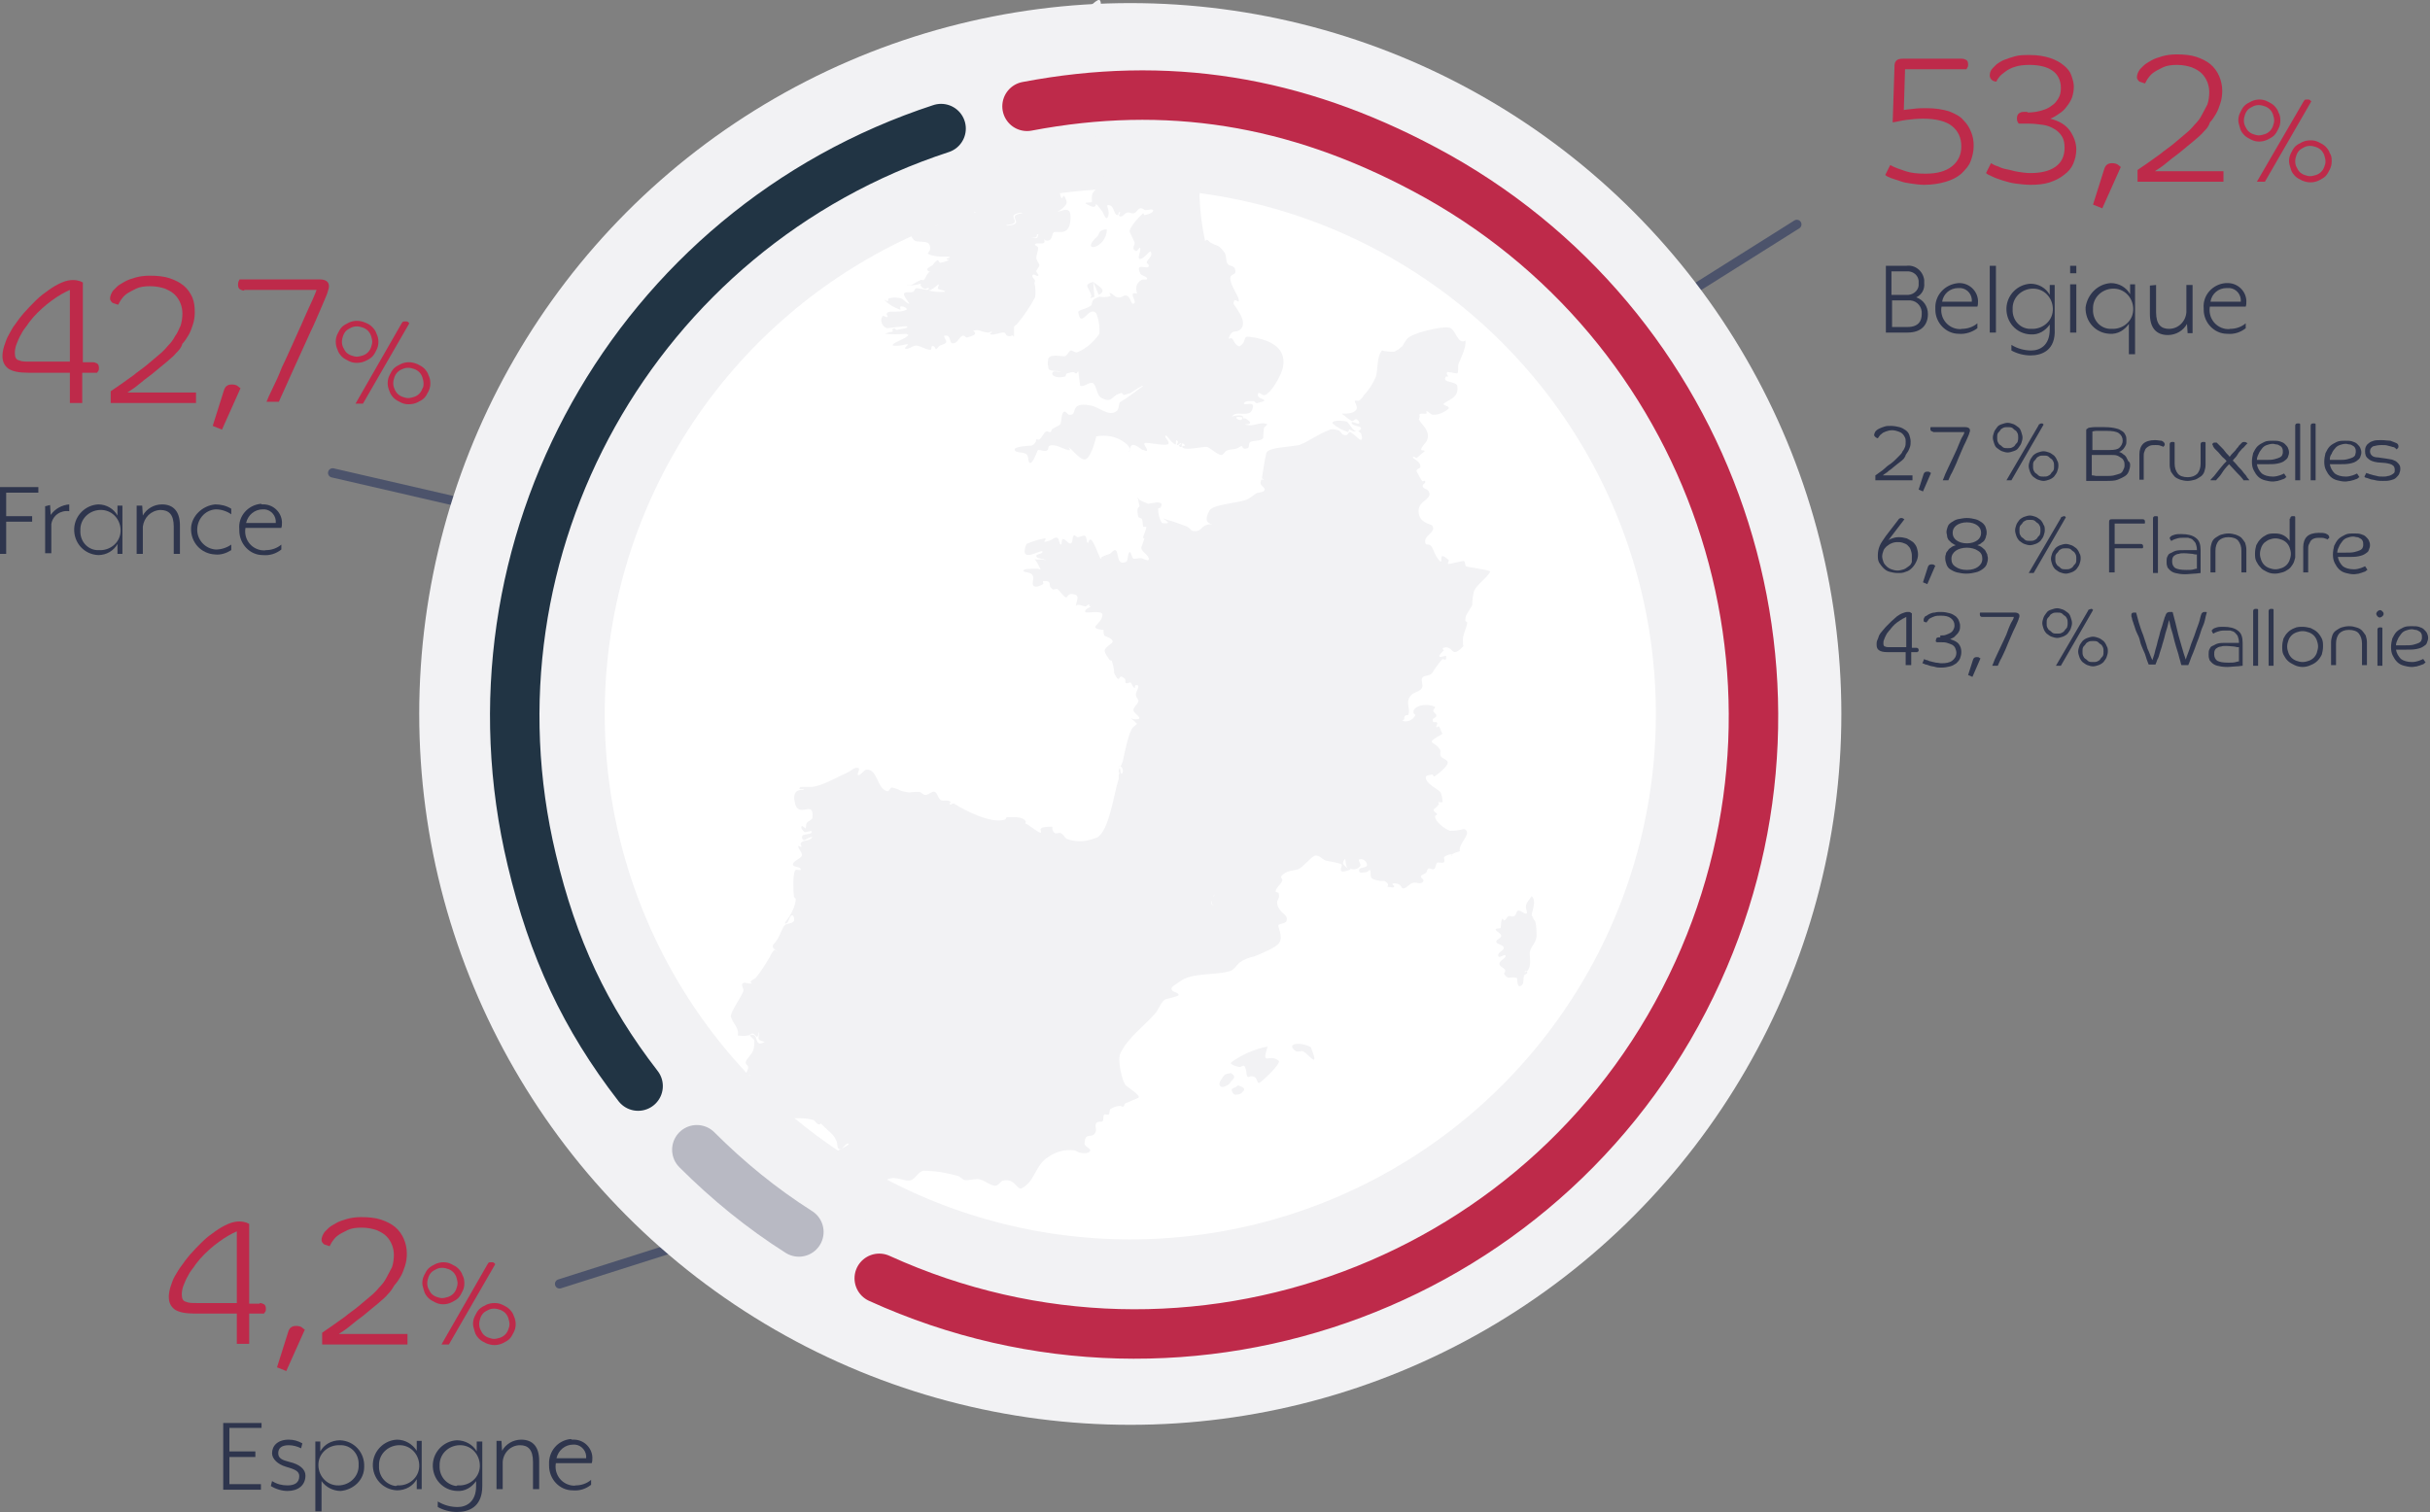 <?xml version="1.0" encoding="UTF-8"?> <!-- Generator: Adobe Illustrator 27.0.1, SVG Export Plug-In . SVG Version: 6.00 Build 0) --> <svg xmlns="http://www.w3.org/2000/svg" xmlns:xlink="http://www.w3.org/1999/xlink" version="1.1" id="Calque_1" x="0px" y="0px" viewBox="0 0 393 244.6" style="enable-background:new 0 0 393 244.6;" xml:space="preserve"><rect x="0" y="0" width="393" height="244.6" fill="#808080" stroke="none"/> <style type="text/css"> .st0{fill:none;stroke:#4C536B;stroke-width:1.5;stroke-linecap:round;stroke-miterlimit:10;} .st1{fill:#FFFFFF;stroke:#F2F2F4;stroke-width:30;stroke-miterlimit:10;} .st2{fill:#F2F2F4;} .st3{fill:none;stroke:#B8B9C3;stroke-width:8;stroke-linecap:round;stroke-linejoin:round;} .st4{fill:none;stroke:#213444;stroke-width:8;stroke-linecap:round;stroke-linejoin:round;} .st5{fill:none;stroke:#BE2A4A;stroke-width:8;stroke-linecap:round;stroke-linejoin:round;} .st6{fill:#2E354D;} .st7{fill:#BE2A4A;} </style> <line class="st0" x1="53.8" y1="76.5" x2="73.3" y2="81"></line> <line class="st0" x1="273.6" y1="47" x2="290.6" y2="36.3"></line> <line class="st0" x1="109.7" y1="201.6" x2="90.5" y2="207.7"></line> <circle class="st1" cx="182.8" cy="115.5" r="100"></circle> <path class="st2" d="M247,157.1c0.7-0.8,0.4-2,0.4-2.9s1.1-1.7,1.1-2.8c0-0.8,0-1.5-0.2-2.3c0-0.1-0.1-0.1-0.1-0.2 c-0.2-0.2-0.4-0.4-0.5-0.7c0-0.7,0.9-2.5,0-3.2c-0.3,0.5-0.8,0.9-0.9,1.5s0.4,1.3,0,1.3s-0.8-0.5-1.2-0.5s-0.3,0.7-0.7,0.9 s-0.6-0.1-0.9,0s-0.4,0.6-0.7,0.7c-0.1,0.1-0.3-0.4-0.3-0.3c-0.3,0.4-0.2,1-0.3,1.5c-0.1,0.2-0.9,0-0.8,0.3s0.9,0.6,0.9,1 s-0.9,0.6-0.8,1s1.1,0.4,1.2,0.9s-1,0.7-0.9,1.3s1.1-0.4,1.2,0s-1,0.8-1,1.3s0.7,0.6,0.9,1s-0.3,0.5-0.1,0.7c0.6,1,1.1,0.3,2,0.6 c0.2,0.1-0.1,2,0.9,1.1c0.3-0.4,0.1-1,0.3-1.5c0.1-0.2,0.5-0.2,0.5-0.5s-0.4,0.1-0.4-0.1S246.8,157.2,247,157.1z"></path> <path class="st2" d="M181,123.9c-0.1,0-0.1,0.1-0.1,0.2C181,124,181,124,181,123.9z"></path> <path class="st2" d="M237.1,91.6c-0.2-0.2-0.1-0.6-0.3-0.8c-0.2-0.2-2.5,0.6-2.6,0.4s0.2-0.5,0.1-0.6c-2-1.8-0.7,0.9-1.5,0.1 c-0.8-0.8-1-2.2-1.5-2.5c-0.2-0.2-0.6,0-0.7-0.2c-0.7-1.3,1.9-1.9,1-3c-0.1-0.2-1.7-0.3-2.1-1.7c-0.1-0.4-0.1-0.8,0-1.2 c0.5-1.3,2.3-1.5,1.5-2.7c-0.2-0.3-0.8-0.3-0.9-0.7c-0.1-0.4,0.5-0.5,0.4-0.8s-0.4,0.1-0.5-0.1c-0.3-0.4-0.5-0.8-0.7-1.2 c-0.1-0.1-0.2-0.3-0.2-0.5c0.1-0.3,0.5-0.3,0.6-0.5c0.2-1.1-1.7-1.5-1.1-1.7c0.2-0.1,0.3,0.2,0.5,0.2l1.3-1.1 c0.1-0.3-0.8,0.1-0.5-0.5c0.3-0.6,0.7-0.8,0.9-1.3c0.6-1.5-0.9-2.5-1.3-3.3c-0.1-0.1,0.1-0.3,0.1-0.5s-0.1-0.3,0-0.4 c0.3-0.2,0.7,0,1.1-0.1c0.1-0.1-0.1-0.5,0-0.4c0.4,0.1,0.7,0.6,1.1,0.6c0.9,0,1.8-0.4,2.5-1c0.2-0.5-1.3-0.5-0.7-0.9 c1.1-0.7,2.3-1,2.1-2.7c-0.1-0.9-2.5-0.5-1.9-1.5c0.1-0.2,0.4,0,0.4-0.1s-0.3-0.4-0.2-0.6s0.2-0.1,0.3-0.1c0.5,0,0.9,0.2,1.3,0.2 c0.4,0,0.1-1.1,0.3-1.6c0.2-0.5,1.3-2.6,1.1-3.7c-1.3,0.7-1.5-1.8-2.6-2.1s-6.3,0.9-6.9,1.9c-0.3,0.4-0.5,0.8-0.7,1.1l-0.6,0.5 l-0.7,0.4c-0.5,0-1,0-1.5-0.1c-0.2,0-0.3-0.1-0.5-0.1c-0.9,1.1-0.6,3.2-1,4.3c-0.5,1.1-1.1,2.1-1.9,2.9c-0.2,0.4-0.5,0.7-0.8,0.9 c-0.2,0.1-0.7-0.1-0.7,0.1s0.5,0.9,0.3,1.3c-0.7,1.1-2.7,0.5-2.3,0.8c0.5,0.4,1,0.8,1.5,1.1c0.3,0.1,0.5-0.3,0.7-0.3 c0.2,0,0.7,0.5,0.5,0.7c-0.2,0.2-1.2-0.5-1.2-0.1c0.1,0.6,1.8,0.5,1.5,1c-1,1.3-1.9-1.1-2.3-1.2c-1.3-0.3-2.5-0.1-2.3,0.3 c0.7,0.6,1.6,1.1,2.5,1.4c0.1,0,0.1-0.3,0.2-0.4c0.1-0.1,0.5,0.3,0.8,0.3c0.3,0,0.7-0.1,0.9,0.1c0.2,0.2,0.3,0.3,0.3,0.5 s0.2,0.5,0,0.7c-0.2,0.2-0.5-0.2-0.9-0.5c-0.3-0.3-0.6-0.5-0.9-0.7c-0.3-0.1-0.4,0.5-0.7,0.5c-1.1,0-0.4-0.7-1.7-0.9 c-0.4-0.1-0.8-0.1-1.1,0.1c-1.5,0.5-3.4,1.9-4.6,2.3l-0.1,0.1l-2.3,0.3c-0.6,0.1-2.8,0.2-3.1,1c-0.3,1.3-0.5,2.7-0.7,4 c0,0.2,0.3,0.2,0.3,0.3s-0.3-0.1-0.4,0c-0.1,0.2-0.2,0.5-0.1,0.7c0.1,0.4,0.8,0.6,0.6,1c-0.2,0.4-0.9,0.3-1.3,0.5 c-0.4,0.3-0.9,0.6-1.3,0.9c-1.2,0.7-5.7,0.8-6.3,1.9c-0.9,1.6-0.3,2.1,0.5,2.2c-0.3,0-0.6,0-0.9,0.1c-1.1,0.3-0.8,1.2-2.3,1 c-0.3-0.1-0.5-0.5-0.9-0.7c-1-0.4-2.1-0.8-3.2-1.1c-2.1-0.8,1.8,0.9-0.9,0.5c-0.4-0.7-0.6-1.5-0.6-2.3c0.2-0.2,0.3-0.1,0.4-0.2 c0.1-0.1,0.3-0.7,0-0.7c-0.5-0.3-1,0-1.5,0c-0.2,0-0.3,0.1-0.5,0.1c-0.5-0.2-1-0.4-1.5-0.7c-0.1-0.1-0.2-0.5-0.2-0.3 c0.1,0.5,0.2,0.9,0.3,1.4c0,0.1-0.3,0.2-0.3,0.4c-0.1,0.4,0,0.9,0.1,1.3c0.1,0.2,0.5,0.2,0.6,0.4s0.1,0.9,0.2,1.2 c0.1,0.1,0.5-0.1,0.5,0.1c-0.1,0.5-0.3,1-0.5,1.5c-0.1,0.3,0.1,0.3,0.2,0.3c-0.2,0.5-0.3,0.9-0.5,1.4c-0.2,0.7,1.3,1.3,1.2,2 c-0.1,0.4-0.9-0.2-1.3-0.2c-0.4,0-0.7,0.1-1.1,0.1c-0.4,0-0.5-1.5-0.8-1c-0.3,0.5-0.1,1.3-0.5,1.5c-1.6,0.7-1.1-1.7-1.7-1.9 c-0.3-0.1-0.6,0.4-0.9,0.6c-0.4,0.1-0.9,0.3-1.3,0.5c-0.1,0-0.1,0.3-0.2,0.3c-0.3-0.5-1.3-3.4-1.7-3.1s-0.2,0.6-0.4,0.5 c-0.2-0.1-0.1-0.9-0.4-1.1s-0.8,0.2-1.2,0.2c-0.2,0-0.5-0.4-0.6-0.3c-0.4,0.3-0.1,1.1-0.5,1.3s-0.8-0.7-1.3-0.7 c-0.3,0.1-0.1,0.9-0.3,0.9c-0.4-0.1-0.2-0.9-0.6-1.1c-0.4-0.2-0.9,0.4-1.4,0.5c-1.6,0.5,0.1-0.4-0.7-0.4c-1,0.2-2,0.5-2.9,0.9 c-1.4,3.6,2.8,0.5,2.6,1.3c-0.1,0.4-1.1,0.3-1,0.7s1,0.3,1.5,0.6c0.2,0.1-0.4-0.1-0.7-0.1c-0.3,0-0.8,0.1-1.1-0.1l0,0 c0.4,0.5,0.7,1.1,1,1.7c0,0.1-0.3-0.1-0.5-0.1c-0.7,0-1.3,0-2,0.1c-0.1,0-0.3,0.2-0.3,0.3c0.5,0.3,1.4,0.1,1.6,0.9 c0.1,0.5-0.3,1.2,0.1,1.5c0.4,0.3,1.1-0.1,1.5-0.3c0.1-0.1-0.1-0.4,0-0.5c1.7-0.1,0.6,0.7,1.5,1.3c0.2,0.2,0.5-0.1,0.8,0 c0.3,0.1,0.9,1.1,1.3,1.3c0.4,0.2,0.3-0.6,1.1-0.5c1.4,0.1,0.7,1,0.6,1.9v0.1c0-0.1,0.1-0.1,0.1-0.2c0.5-0.2,1,0.2,1.5,0.2 c0.2-0.1,0.3-0.3,0.5-0.3c0.2,0,0,0.3,0.1,0.3s0.5-0.1,0.4-0.1c-0.4,0.3-1.2,0.5-1.1,1c0.1,0.3,2.9-0.4,2.8,0.5 c-0.1,1.5-2.6,2.1,0.1,2.4h0.1c-0.1,0.3,0,0.6,0.1,0.9c0,0.1,1.6,0.5,1.3,1.1c-0.1,0.3-1.5,0.9-1.2,1.6c0.2,0.5,0.5,0.9,0.8,1.3 c0.1,0.1,0.3,0,0.3,0.1c0.2,0.6,0.4,1.3,0.4,2c1.1,2.2,0.5-0.3,1.7,0.9c0.2,0.1,0,0.6,0.2,0.7c0.2,0.1,0.5-0.1,0.7-0.1 c0.2,0,0.3,0.7,0.7,0.9c0.1,0.1,0-0.3,0.1-0.4s0.5-0.1,0.5,0.1c0,0.5-0.4,0.9-0.4,1.4s0.5,0.7,0.4,1.1s-0.7,0.8-0.8,1.3 s1.3,1.2,0.9,1.5c-0.4,0.1-0.9,0.1-1.3-0.1c0.4,0.3,0.7,0.6,1,0.9l-0.6,0.5c-0.7,0.5-1.5,4.5-1.7,5.5c-0.1,0.3-0.2,0.6-0.4,0.9 c0.4,0.1,0.5,0.8,0.3,1.1c-0.2,0.3-0.1-0.1-0.3-0.1c0.1-0.1-0.1-0.6-0.1-0.8c-0.2,0.4-0.3,0.8,0,0.9c-0.3,0.1-0.1,0.7-0.2,1 c-0.7,2-1.5,8.4-3.5,9.4l-0.9,0.3c-1.3,0.4-2.7,0.4-4-0.1c-0.3-0.2-0.5-0.7-0.9-0.9s-0.8,0.2-1.1-0.1c-0.8-0.9,0.5-1.1-1.5-0.9 c-0.3,0-0.5,0.1-0.7,0.3c-0.1,0.1,0.2,0.6,0,0.6c-0.5,0-2-1.4-2.5-1.5c0.1-0.1,0.1-0.2,0.1-0.3c-0.4-0.8-1.8-0.7-2.3-0.7h-0.8 c-0.1,0.1-0.1,0.3-0.3,0.4c-2.2,0.7-6.5-1.5-8.2-2.6c-0.2-0.1-0.6,0.3-0.7,0.1c-0.1-0.2,0.3-0.3,0.1-0.4c-0.4-0.4-1.2,0-1.6-0.3 c-0.4-0.3-0.5-1.1-0.9-1.3s-1,0.5-1.5,0.5s-0.6-0.4-1-0.5c-0.6,0-1.1,0-1.7,0.1c-1.9-0.3-0.9-0.3-2.7-0.8c-0.3-0.1-0.5,0.7-0.8,0.6 c-1.7-0.4-1.5-3.5-3.3-3.5c-0.5,0-0.9,0.9-1.4,0.9c-0.3-0.1,0.3-0.9,0.1-1.1c-0.6-0.4-1.3,0.5-1.9,0.7c-1.6,0.7-3.9,2.1-5.7,2.3 h-1.7c-0.2,0-0.3,0.1-0.3,0.3c0,0.2,0.8-0.1,0.7,0.1s-1.9-0.3-1.5,1.9c0.5,3.2,3.2-0.5,2.9,2.7c-0.1,0.4-0.7,0.5-0.9,0.8 c-0.2,0.3-0.1,0.6-0.2,0.9c-0.1,0.1-0.7-0.8-0.7-0.1c0.1,0.3,0.3,0.5,0.5,0.7c0.3,0.1,1.3-0.4,1.2,0s-1,0.3-1.4,0.5 s-0.1,0.9,0.2,0.8c0.3-0.1,0.8-0.5,1.2-0.5c0.2-0.1-0.1,0.3-0.2,0.3c-0.5,0.4-1.5,0.2-1.6,0.8c-0.1,0.1,0.2,0.4,0.1,0.5 c-0.1,0.1-0.5-0.3-0.5-0.1c0,0.5,0.7,1,0.6,1.5c-0.1,0.5-1.8,1-1.4,1.6c0.3,0.3,1.1,0.2,1.2,0.6c0.1,0.4-0.7-0.1-0.9,0.2 c-0.4,0.6-0.3,3.5-0.2,4.2c0,0.2,0.3,0.3,0.3,0.5c-0.1,1-0.5,1.9-1,2.7c-0.2,0.4-1.1,1.3-0.6,1.2s0.5-1.1,0.9-1.3 c0.4-0.2,0.5,0.6,0.4,0.9c-0.3,0.5-1.3,0.3-1.6,0.8c-0.5,0.8-0.7,1.7-1.3,2.5c-0.2,0.3-0.6,0.5-0.5,0.9s0.6,0.5,0.7,0.8 c0.1,0.1-0.3-0.4-0.5-0.3c-0.3,0.3-0.5,0.7-0.7,1.1c-0.7,1.2-1.4,2.3-2.2,3.3c-0.2,0.3-0.6,0.3-0.9,0.7c-0.1,0.1,0.3,0.3,0.2,0.3 c-0.5,0.1-1.2-0.3-1.5,0s0.3,0.9,0.1,1.3c-0.2,0.7-2.2,3.5-2,4.1c0.2,0.5,0.4,0.9,0.7,1.3c0.7,1.1,0.4,1.7,0.4,1.7 c0.6,0.1,1.1,0.1,1.7,0c0.3,0,0.4-0.3,0.7-0.3s0.4,0.4,0.7,0.5s0.2-0.9,0.3-0.7s-0.1,0.8,0,1.1s1.1,0.4,0.9,0.5 c-1.8,0.9-0.7-1.4-2.2-1.2c-0.4,0.1,0.5,0.6,0.6,0.9c0,0.4,0,0.9-0.1,1.3c-0.1,0.9-1.3,1.7-1.3,2.3c0,0.3,0.4,0.5,0.4,0.7 c0.1,0.5-0.7,1.3-0.2,1.5c0.1,0,0.6-0.2,0.5-0.1s-0.5,0.1-0.7,0.3c-0.3,0.7-0.1,1.5-0.5,2.1s-1.9,2.7-1.7,3.5 c0.1,0.3,0.5-0.3,0.8-0.3c0.4,0.1,0.8,0.1,1.2,0c0.2,0,0.4-0.2,0.6-0.1c1.1,0.3,4.5,2.5,5,2.5c0.8-0.3,1.6-0.7,2.4-1.1h0.9 c0.8,0,1.6,0.1,2.3,0.3c0.3,0.2,0.5,0.7,0.9,0.7c0.1,0,0.2-0.1,0.3-0.2v0.1l1.8,1.7c0.3,0.3,0.5,0.7,0.7,1.1c0.2,0.4,0,1.2,0.5,1.3 s0.9-1,1.4-0.9s-2,1.3-2,1.3c-0.1,1.9,0.9,0.6,1.1,1.7c0.1,0.1-0.3,0.3-0.2,0.4s0.5-0.1,0.5,0.1c0.1,0.6-0.9-0.4-0.9-0.3 c0.2,1.2,0.7,2.3,1.3,3.3c0.2,0.2,0.6,0,0.8,0.2c0.2,0.2,0.4,0.7,0.7,1.1c0.3,0.4,0.6,0.3,0.9,0.5s0.2,0.6,0.4,0.5 c0.5-0.3,0.9-0.7,1.3-1.1c0.4-0.4,0.7,0.2,0.7,0.1c0.6-0.9,0.5-1.4,1.7-2c1.5-0.7,2.8,0.5,3.9,0.1c0.7-0.3,1.1-1.3,1.9-1.5 c1.9,0,3.7,0.3,5.5,0.8c0.5,0.1,0.7,0.5,1.2,0.7c0.9,0.1,1.7-0.3,2.5-0.1c0.6,0.1,2,1.2,2.6,1s0.7-0.7,1.1-0.8 c2-0.5,2.3,1.7,3.1,1.2c2.1-1.1,2.1-3.7,4.2-5c1.2-0.9,2.8-1.3,4.3-1.1c0.3,0.1,0.7,0.4,1,0.4c0.5,0.1,1.3,0.1,1.5-0.3 c0.2-0.4-0.9-0.7-0.9-1.2c0.1-2.1,1.3-0.6,1.8-1.9c0.2-0.4-0.2-1,0.1-1.4c0.3-0.4,0.7-0.1,1-0.3c0.3-0.2,0-0.8,0.3-1.1 c0.1-0.1,0.5,0.1,0.7,0c0.2-0.1,0.1-0.7,0.3-0.9c0.5-0.3,1-0.5,1.6-0.5c0.1,0,0.3,0.2,0.5,0.1c0.2-0.1,0.1-0.4,0.3-0.5 c0.7-0.3,1.4-0.6,2.1-0.9c0.5-0.4-1.9-1.8-2.1-2.1c-0.6-0.9-1.3-4.1-0.8-5.1c1.2-2.5,3.7-4.3,5.5-6.3c0.7-0.7,0.9-1.8,1.7-2.4 c0.1-0.1,2.2-0.5,2.2-0.7c0.1-0.5-0.9-0.4-1.1-0.9s0.8-0.9,1.3-1.3c1.8-1.5,5.9-1,8.1-1.7c0.6-0.1,1.2-1.1,1.6-1.4 c0.7-0.5,1.5-0.8,2.4-1c0.8-0.3,3.7-1.5,4-2.2c0.7-1.1-0.4-2.7-0.1-2.9s1.2-0.2,1.3-0.7s-0.1-0.7-0.5-1.1c-0.4-0.3-0.7-0.7-0.9-1.1 c-0.5-1.3,0.4-1,0.1-2.2c-0.1-0.2-0.5-0.1-0.5-0.3c0.1-0.7,0.9-1.1,1.1-1.8c0-0.2-0.3-0.5-0.2-0.6c0.8-1.1,2.1-0.9,2.8-1.2 c0.7-0.3,1.8-1.7,2.5-2.1c0.7-0.4,1.3,0.5,1.9,0.7c0.2,0.1,2.5,0.4,2.6,0.7s-0.9,1.7,1.3,0.8c0.2-0.1,0.1-0.2,0-0.3 c0.1,0.1,0.2,0.2,0.4,0.2c0.5,0.1,1-0.1,1.3-0.5c0.2-0.3-0.5-1-0.1-1.1c0.6-0.1,1.1,0.3,1.2,0.9c0,0.6-1.3,0.3-1.3,0.9 s0.7,0.3,1.1,0.3c0.4,0,0.5-0.5,0.7-0.3c0.2,0.2-0.1,1,0.3,1.3c0.4,0.3,0.9,0.3,1.3,0.4h0.7c0.9,0.5,0.5,0.8,0.5,0.9 s0.3,0.1,0.5,0.1c0.2,0.1,0.5,0.1,0.6-0.1c0.1-0.1-0.8-0.5,0.1-0.5c1.3,0.1,0.9,1,1.5,0.8s0.9-0.8,1.5-0.9s1.1,0.3,1.5-0.1 s-0.3-0.6-0.3-0.9s0.7-0.4,0.9-0.7c0.2-0.3,0.1-0.5,0.3-0.6c0.2-0.1,0.6,0.2,0.9,0.1s0.3-0.8,0.5-1c0.2-0.2,0.8,0.1,1.1-0.1 c0.3-0.2-0.1-0.7,0.1-0.9c0.3-0.2,0.7-0.4,1.1-0.4c0.1,0,0,0.3,0.1,0.3s-0.1-0.3,0-0.3c0.4-0.2,0.9-0.4,1.3-0.5 c-0.3-1.2,1.9-2.7,0.9-3.5c-0.3-0.2-0.8,0.1-1.2,0.1c-0.4,0.1-0.9,0.1-1.3,0.1c-0.7-0.2-2.5-1.5-2.4-2.4c0-0.1,0.3-0.1,0.3-0.3 s-0.7-0.4-0.5-0.8c0.3-0.2,0.6-0.5,0.8-0.8c0.1-0.1-0.1-0.2-0.1-0.3s0.7,0.1,0.7-0.1c0-0.5-0.1-1-0.3-1.5c-0.3-0.5-2.5-1.4-2.4-2.5 c0-0.3,0.6-0.3,0.9-0.4s0.3,0.4,0.5,0.3c0.2-0.1,2.5-1.8,2.1-2.4c-0.2-0.4-0.9-0.5-1.1-0.9s0.1-0.7-0.1-1c-0.9-1.6-2.7-0.8,0.4-2.6 c-0.3-0.4-0.3-0.9-0.6-1.2c-0.1-0.1-0.3,0.3-0.4,0.1c-0.1-0.2,0.3-0.5,0.1-0.7c-0.2-0.2-0.5,0-0.6-0.1c-0.4-0.7,0.5-0.6,0.5-1 s-0.5-0.5-0.5-0.8s0.5-0.6,0.2-0.7c-0.9-0.4-2.7-0.4-3.3,0.5c-0.1,0.1-0.1,0.3-0.1,0.5c0,0.2,0.4,0.3,0.3,0.4 c-0.4,0.8-1.3,1.2-2.1,0.9c-0.1,0,0.3-0.1,0.3-0.3c0-0.9,0.7-0.5,0.7-0.7c0.3-1.1-0.5-2,0.3-3c0.5-0.7,1.7-0.7,1.9-1.4 c0.2-0.4-0.2-1,0-1.5c0.2-0.5,1.2-0.3,1.6-0.8c0.5-0.8,1-1.5,1.6-2.2c0.3-0.3,0.7,0.5,0.7-0.5c0-0.3-1,0.3-1.1,0s0.4-0.6,0.6-0.9 c0,0,0.1,0.1,0.1,0s-0.3-0.4-0.1-0.5c1.9-0.5,1.1,2,3.3-0.3c-0.1,0-0.1-0.3-0.1-1.1s0.6-1.8,0.7-2.7c0-0.1-0.3-0.1-0.3-0.3 c0-0.3,0-0.7,0.2-1l0.9-1.5c0-0.8,0.1-1.5,0.3-2.3c0.5-1.1,1.9-1.9,2.6-3.1C241.3,92.2,237.3,91.8,237.1,91.6z M196.5,144.7 c-0.1,0.1-0.2,0.3-0.3,0.4C196.2,144.9,196.5,144.7,196.5,144.7z M196,145.7c-0.1,0.5,0,1,1.2,0.8C196,146.7,195.7,146.2,196,145.7z M217.5,139c0.2-0.2,0,1,0.5,1.5C217.5,140.1,216.8,139.7,217.5,139z"></path> <path class="st2" d="M248.1,148.8c-0.1-0.3-0.5-1-0.5-0.7S248,148.6,248.1,148.8z"></path> <path class="st2" d="M139.5,195.7l0.5,1.9h1.5c0-0.2-0.1-0.3-0.1-0.5c-0.1-0.4-0.1-0.8-0.1-1.2c0.1-0.2,0.7-0.3,0.6-0.5 C141.5,194.5,139.6,195.7,139.5,195.7z"></path> <path class="st2" d="M201,175.9l-0.7-0.3h-0.1c-0.4,0.4-1,0.4-1,0.7s0.3,0.8,0.6,0.8c0.5,0,0.9-0.1,1.2-0.5 C201.5,176.2,201,175.9,201,175.9z"></path> <path class="st2" d="M199.6,174.2c0-0.3-0.5-0.6-0.5-0.6l-0.6,0.1c-0.5,0.1-0.7,0.5-0.9,0.8c-0.2,0.3-0.7,1-0.1,1.3 c0.3,0.2,1.3-0.3,1.5-0.7C199.2,174.7,199.6,174.6,199.6,174.2z"></path> <path class="st2" d="M209.5,170c0.4,0.3,0.9-0.1,1.3,0.1c0.9,0.5,2.7,3.1,1.2-0.7C210,168.4,208,168.9,209.5,170z"></path> <path class="st2" d="M205,169.3c-2.1,0.4-4.1,1.3-5.8,2.5c-0.1,0.1-0.2,0.2-0.1,0.3c0.4,0.3,0.8,0.4,1.3,0.5 c0.3,0.1,0.7-0.4,0.9-0.1c0.2,0.4,0.3,0.9,0.3,1.3c0.3,1,0.4-0.1,1.4,0.5c0.3,0.2,0.3,0.9,0.6,0.9c0.3,0,3.7-3.2,3.2-3.6 C205.2,170.3,204,172.7,205,169.3z"></path> <path class="st2" d="M158,204.2L158,204.2l0.1-0.1C158,204.1,158,204.1,158,204.2z"></path> <path class="st2" d="M156.7,203.8l1,0.7c0.1-0.6,0.1-1.2,0.1-1.8C157.7,202.1,157.1,203.5,156.7,203.8z"></path> <path class="st2" d="M176.8,45.6l0.9,2.1C179,47,178,46.5,176.8,45.6z"></path> <path class="st2" d="M176.5,47.8c0.1,0.1-0.3,0.4-0.1,0.4c0.2,0,0.4-0.1,0.6-0.2l-0.2-2.4C175.1,46.1,176.1,46.4,176.5,47.8z"></path> <path class="st2" d="M173,6c0.5,0,0.6-0.9,1.1-1.2c0.1-0.1,0.4,0.2,0.6,0.1c0.4-0.2-0.1-1.6,0.3-1.3c0.4,0.3,0.3,1.1,0.7,1.1 c0.9,0,0.9-1.9,1-2.2s1.1-0.9,1.4-1.5c-0.1-0.3,0-0.9-0.3-1c-0.3-0.1-0.9,0.5-1.3,0.8c-0.1,0-0.1,0.2-0.1,0.3 c-0.7,0.1-0.7-0.7-1.3,0.1c-0.2,0.2,0.2,1.2,0.1,1.2c-0.9-0.2-1.4-1.7-2-0.1c-0.1,0.3,0,0.6,0.1,0.8c0,0.1,0.3,0,0.2,0.1 s-0.7,0.1-0.6,0.3c0.2,0.5,1.3,0.6,1.1,1.1c-0.2,0.5-1.3-0.3-1.6,0.2c-0.2,0.4,0,0.9,0.4,1.1c0,0,0,0,0,0L173,6z"></path> <path class="st2" d="M179.2,9.2c0.1,0.4,0.1,0.7,0.1,1.1c0,0.5,0.3,1.2-0.1,1.6c-0.4,0.4-1.3-0.2-1.5,0.3c0,0,2.3,1.2,0.5,1.6 c-0.5,0.1-1-0.5-1.5-0.3c-1.9,0.5,0.1,1.3-0.2,1.9c-0.1,0.3-1.9-0.5-2.3,0.1c-0.5,0.8,3.7,0.7,3.1,1c-0.6,0.3-1-0.1-1.5-0.1 c-0.2,0-0.7-0.2-0.7,0c0.1,0.3,0.2,0.5,0.3,0.8c-0.1-0.1-0.3-0.2-0.3-0.3c-0.2-0.2-0.3-0.5-0.5-0.7c-3,1,1.2,0.3,0.1,1.7 c-1.7,2.3-0.6,0.3-1.9,0.8c-0.1,0-0.1,0.2-0.1,0.3c0.5,0.9,3.1,0,3.7-0.5c0.1-0.1-0.1-0.3-0.2-0.4l-0.3-0.3c0.6,0.3,1.4-0.5,2.3-0.9 c0.4-0.2,0.3-0.3,0.8-0.7c0.2-0.2,0.7-0.5,0.6-0.3c-0.1,0.4-0.8,0.5-0.8,0.9s1.1,0,0.9,0.2c-0.1,0-2.8,0.5-2.3,1.4 c0.2,0.3,0.9,0.3,0.9,0.7s-0.6-0.4-0.9-0.3c-0.4,0.2-0.7,0.5-0.8,0.9c-0.2,0.5,0,1.7-0.3,2.2c-0.3,0.5-1.6,0.7-1.2,1.1 c0.4,0.4,0.5-0.8,0.9-0.7c0.9,0.2-1,1.3-0.9,1.6s0.9-0.1,1,0.2l-1.4,1.2c-0.4,0.5-0.3,1.4-0.7,1.9c-0.2,0.3-1.1,0.9-0.7,1.1 c0.6,0.1,1.1,0,1.6-0.3c0.1-0.1-0.3-0.3-0.2-0.5c0.2-0.5,0.7-0.8,0.9-1.3c0.1-0.1-0.1-0.4,0-0.6c0-0.2,0.1-0.4,0.3-0.5 c0.2-0.2,0.7-0.1,0.8-0.4c0.1-0.7-0.7-1.7-0.2-2.1c0.9-0.6,1.9-1.1,2.9-1.6c0.2,0.3-0.1,0.7-0.1,1c-0.2,0.5-0.2,1-0.1,1.5 c0,0.1,3.3,1.7,1.1,0.7c-0.6-0.3-1.1-0.9-1.4-0.3s0,1.1-0.2,1.6c-0.1,0.2-0.5,0.2-0.4,0.4s1.3,1.7,1.1,2.1c-0.2,0.4-0.6,0.3-0.8,0.5 c-2.1,1.9,0.8-0.3-0.9,1.6c-0.9,1.1-1.2,0.9-1.1,2.5c0.1,0.3-1.5,0-0.9,0.4c2.6,1.5,0.6-1.4,2.5,1.1c0.3,0.4,0.6,1.5,0.9,1.1 c0.7-1.1-0.6-2.2,0.3-2c0.7,0.1,0.7,1.1,1.1,1.5c0.1,0.1,0.2,0.1,0.3,0.1c0.1,0,0.1-0.6,0.3-0.5c0.2,0.1-0.2,0.4-0.1,0.6 c0.1,0.2,0.3,0.1,0.4,0.1c0.3-0.1,0.5-0.5,0.9-0.6s0.7,0.2,1.1,0.1c0.4-0.1,0.6-0.7,1-0.8s0.6,0.3,0.9,0.3s1.3-0.3,1.2,0.1 s-0.9,0.6-1.4,0.7c-0.1,0.1-0.1-0.3-0.2-0.3c-0.1,0-2.3,2.2-2.2,3l0.8,1.7c0.1,0.4-0.6,1.1,0.2,1.4c0.3,0.1,0.6-0.7,0.7-0.5 c0.2,0.5-0.6,1.8,0,1.8c0.9-0.1,1.7-1.9,1.8-0.9c0.1,0.5-0.5,0.9-0.7,1.3c-0.2,0.4,0.3,0.3,0.3,0.7c0,0.8-2.3-0.7-1.4,1.2 c0.1,0.4,0.9,0.4,1.1,0.8s-0.6,0.1-0.9,0.3c-0.4,0.2-0.7,0.6-0.8,1c-0.1,0.4,0,0.8,0.1,1.2c-0.4-0.1-0.7-0.1-0.7,0.1 c-0.1,0.5,0.6,1.2,0.2,1.5c-0.4,0.3-0.5-0.7-0.9-1.1c-0.7-0.6-0.9,0.3-1.8,0.1c-0.5-0.1-0.7-0.6-1.2-0.7c-0.2-0.1,0.2,0.4,0.1,0.5 c-0.6,0.2-1.2,0.2-1.8,0.1c-0.2,0.1-0.5,0.2-0.7,0.3c-0.2,0.1-0.3,0.2-0.4,0.4c-0.1,0.2-0.1,0.5-0.2,0.7c-0.9,0.7-2.3,0.7-2.1,1.2 c0.5,2.7,1.7-1.3,2.9,0.1c0.4,1,0.6,2.2,0.5,3.3c-0.9,1.3-2.1,2.4-3.6,3c-0.3,0.1-0.7-0.3-1-0.3c-0.3,0-0.5,0.7-0.9,0.9 s-2.8-0.6-2.8,0.7c-0.1,0.5,0,0.9,0.1,1.4c0.2,0.4,2.1,0.3,1.9,0.4c-0.4,0.1-1.1-0.2-1.3,0.2c-0.2,0.4,0.5,0.7,0.8,0.7 c0.4,0.1,0.9,0,1.3-0.1c0.1-0.1,0.1-0.5,0.3-0.5c1.6-0.5,1,0.1,1.5,0c0.1,0,0.2-0.4,0.3-0.3c0.1,0.8,0.2,1.6,0.3,2.3 c0.7,0.3,1.7-0.9,2.2-0.3s0.5,1.7,1.1,2.2c2,1.1,1.6-0.3,3.3-0.7c0.2-0.1,0.3,0.3,0.5,0.3l1-0.3c0.3-0.2,2.4-1.6,2-1.1 c-1.2,0.9-2.4,1.8-3.7,2.6c-0.2,0.4-0.1,1.1-0.5,1.4c-1.3,1-2.9-0.7-4.2-0.9c-3.7-0.7-1.9,1.7-3.5,1.5c-0.3-0.1-0.5-0.6-0.8-0.5 c-0.5,0.2-0.4,1.7-0.6,2s-0.9,0.5-1.3,0.8c-0.2,0.1-0.1,0.4-0.3,0.5c-0.2,0.1-0.5-0.2-0.7-0.1c-0.5,0.3-0.6,0.9-1.1,1.3 c-0.1,0.1-0.4-0.1-0.5,0s0,0.3-0.1,0.4c-0.2,0.3-0.4,0.5-0.7,0.6c-0.1,0-2.7,0.1-2.7,0.6c0,0.7,1.6,0.3,2,0.9 c0.3,0.3,0.1,1.2,0.5,1.3s1.1-1.7,1.2-2c0.1-0.1,0.1-0.1,0.2-0.1c0.5,0,0.9,0.3,1.3,0.1c0.4-0.2,0.1-0.7,0.5-0.8 c0.9-0.3,2.1,0.5,2.9,0.7s-0.1-0.6,0.2-0.4c0.5,0.3,1.9,2.2,2.7,1.9c1-0.5,1.7-3.7,1.7-3.7c1.6-0.3,3.3,0,4.6,1 c0.3,0.2,0.6,0.5,0.8,0.9c0.1,0.2-0.2,0.7-0.1,0.6c0.2-0.3,0.1-0.9,0.5-1.1s1.4,0.6,1.7,0.8h0.1c0.2,0,0.5,0.3,0.6,0.1 c0.1-0.4-0.6-0.9-0.4-1.2s3.9,0.7,3.9,0c0.1-0.4-0.7-0.9-0.5-1.2c0.2-0.3,0.8,1.1,1.6,1.4c0.2,0.1-0.1-1.1,0.4-0.5 c0.1,0.2-0.3,0.5-0.1,0.6c0.2,0.1,0.4-0.4,0.6-0.3s-0.3,0.2-0.3,0.4c0,0.1,0.2,0.3,0.3,0.2c0,0,0.1,0,0.1,0c0.1-0.1-0.1-0.8,0.3-0.5 c0.7,0.5-0.3,0.2-0.2,0.5c0.2,0.7,3.5-0.1,4,0s1.7,1.3,2.3,1.3c0.4,0,0.5-0.5,0.9-0.7c0.7-0.3,1.4-0.1,2.1-0.6s0.1,0.6,1.3,0.2 c0.3-0.1,0.1-0.8,0.4-1c0.7-0.3,1.9-0.1,2.1-0.7c0-0.5,0.1-1,0.1-1.5c0.1-0.3,0.7-0.6,0.5-0.7c-1-0.4-2,0.3-2.9,0.2 c-1.9-0.3,0.9,0.1,0-0.7c-0.3-0.2-0.5-0.5-0.8-0.4c-0.1,0-0.1,0-0.1,0.1v0v-0.1c0.1-0.9-1.9-0.3-1.9-0.3c0.2-0.2,0.3-0.3,0.5-0.4 c0.7-0.3,2.2,0.3,2.7-0.5c0.2-0.3,0.4-0.9,0.1-1.1s-1.5,0.2-1.3-0.2c0.2-0.4,1.1-0.3,1.6-0.3c0.1,0,0.1,0,0.1,0.1v0 c0,0,0.3,0.3,0.5,0.2c2.7-0.7-0.5-0.4,0.1-1.6c0.1-0.3,0.7,0.5,1.1,0.3c1.1-0.4,2.7-3.4,2.9-4.5c0.7-3.6-3-4.6-5.3-4.9 c-1.4-0.2-0.4,0.7-1.7,1.5c-0.2,0.1-0.5-0.2-0.7-0.4c-0.2-0.2-0.3-0.6-0.5-0.8c-0.2-0.2-0.7,0.1-0.6-0.1c0.7-1.7,1.1-0.6,2-1.5 c1.2-1.3-1.2-3.8-1.2-4.1c0.1-1.4,1.1,0.5,0.8-0.8c-0.3-0.9-1.5-2.5-1.3-3.5c0.1-0.4,0.8-0.4,0.8-0.8c0-1.3-0.9-0.7-1.3-1.4 c-0.3-0.5-0.1-1.3-0.5-1.8c-1.1-1.4-0.9-0.8-2.1-1.5c-0.3-0.1-0.5-0.5-0.7-0.5c-0.2,0-0.3,0.3-0.3,0.2c-0.5-2.3-0.8-4.7-0.9-7.1 c0-0.4,0-0.9,0.1-1.3c0-0.2,0.1-0.3,0.1-0.5s-0.6-0.3-0.9-0.6c-0.5-0.5-0.7-2.2-1.1-2.5c-0.9-0.8-1.9-1.5-2.9-2.1 c-0.3,0.1-0.3,0.6-0.6,0.8c-0.6,0.4-1.7-0.5-2.3-0.6s0.1,0.3-0.4,0.1c-0.1-0.2-0.1-0.5,0-0.7c4.3,0.3,0.6-0.5,2.7-0.9 c0.4-0.1,1.8,1.2,2-0.3c0.1-0.5-0.8-0.6-1-1.1c-0.1-0.2,0.5-0.7,0-0.8h0.6c0.9-0.1,3.7-4,4.2-5c0.1-0.1-0.1-0.2,0-0.3 c0.1-0.3,0.2-0.6,0.4-0.9l1.6-1.5c0.1-0.4,0.1-0.8-0.1-1.2c-0.6-1.3-4.3-1.3-5.5-1.6c-0.5-0.1-0.9-0.6-1.3-0.7 c-0.9-0.2-1.9,0.6-2.6,0.7c-0.4,0-0.7-0.3-1.1-0.2c-0.1,0,0.2,0.2,0.1,0.3c-0.3,0.4-1.6,0-1.1-1.2c0.2-0.5,0.3,0.1,0.7-0.1 c0.2-0.2,0.4-0.3,0.7-0.3c0.3,0,0,0.5,0.1,0.5c0.3-0.1,0.5-0.4,0.7-0.6c0.2-0.2,0.9-0.5,0.6-0.6c-0.7-0.5-2.6,0.6-1.3-0.4 c0.8-0.6,5-3.1,5.1-3.5s0-0.8,0.1-1.2s1.1-0.7,0.7-1.1c-0.4-0.4-1.1,0.1-1.6,0c-1.3-0.2-3.6-0.6-4.6-0.3c-0.3,0.1-0.4,0.8-0.7,0.6 c-0.3-0.2,0.1-1.1-0.3-1.3c-0.2,0-0.3,0.1-0.4,0.2c-0.3-0.4-0.8-0.8-1.3-1c-0.3,0.4-0.7,0.7-0.7,1.2c-0.1,0.2,0.4,0.3,0.4,0.5 s-0.3-0.2-0.5-0.1c-0.2,0.1,0.3,0.4,0.1,0.5c-0.2,0.1-1-0.9-0.7,0.3c0.1,0.4,1.1,0.7,0.8,1.1c-0.3,0.4-1.1,0-1.5-0.2 c-0.2,0-0.4-0.5-0.4-0.3c-0.1,0.5,0.5,1.1,0.3,1.5c-0.2,0.4-1-0.4-1-0.1c-0.1,0.9,0.7,0.9,0.5,1.8c0,0.1-0.1,0-1.1-0.6 c-0.8-0.5-0.1,1.1-0.6,1.2s-0.5-1.1-0.8-0.9C177,6.7,179.1,9,179.2,9.2z M200,67.5c0.2-0.2,0.8,0.1,1,0c-0.1,0.1-0.1,0.3-0.2,0.4 C200.5,68.1,199.8,67.7,200,67.5z M187.5,21.3c0.9-0.7,1.4-0.4,2.3-0.3h-0.3c-0.5,0.1-0.9,0.4-1.5,0.5 C187.7,21.5,187.1,21.5,187.5,21.3z"></path> <path class="st2" d="M143.5,53.1c0.1,0,3.1-0.4,3.2-0.3c0.3,0.3-0.9,0.4-1.3,0.5c-0.8,0.3-0.5-0.5-1.1,0c-0.1,0.1,0.1,0.1,0.1,0.2 s-0.1,0.2-0.3,0.2c-0.2,0-0.7,0.2-1,0.3c1.2,0.1,2.3,0.1,3.5,0c0,0.1,0.4,0.1,0.3,0.2c-0.3,0.6-2.8,1.3-2.5,1.7 c0.7,0.1,1.4,0,2.1-0.2c1.1-0.2-1,0.9,0.3,0.7c0.5-0.1,0.9-0.5,1.4-0.5s1.6,0.7,2.3,0.7c0.2-0.1,0.1-0.5,0.2-0.6 c0.1-0.1,0.4,0,0.5,0.2s0.1,0.3,0.2,0.3c0.1,0,0.4-0.5,0.6-0.6s0.8-0.2,1-0.5c0.2-0.3-0.6-1.1-0.2-1.1c1.3-0.2,0.4,1.8,1.8,1.1 c0.4-0.3,0.6-0.9,1.1-1.1c0.3-0.1,0.4,0.3,0.7,0.3c0,0,1.2-0.3,1.3-0.6s-0.4-0.5-0.3-0.5c0.9-0.3,1.3,0.2,2.3,0.3 c0.2,0.1,0.7-0.3,0.7-0.1s-0.3,0.1-0.3,0.3c0.3,0.4,1.8-0.3,2.3-0.2c0.3,0.1,0.3,0.5,0.5,0.5c0.7,0.3,0.8-0.3,1,0.1 c0,0.1,0.1,0.1,0.1,0v-1.5c0.1-0.3,0.4-0.3,0.5-0.5c1.1-1.3,2.1-2.8,2.9-4.3c0.1-0.8,0.1-1.5-0.1-2.3c0-0.1,0.1-0.3,0.1-0.4 c-0.1-0.3-0.6-0.6-0.4-0.9s0.7,0.3,0.9,0.1c0.2-0.2-0.4-0.5-0.3-0.8c0.1-0.3,0.5-0.6,0.5-0.9s-0.5-0.7-0.5-1.2s0.3-1.1,0.3-1.6 c0-0.3-0.7-0.4-0.5-0.6c0.4-0.3,1.2,0.1,1.5-0.3c0.1-0.2,0-0.3-0.1-0.5c0.1,0.1,0.2,0.1,0.3,0.2c1.2,0.2,0.9-0.9,1.3-1.3 c0.4-0.4,2.4,0.8,2.7-1.8c0.3-2.6-1-1.8-2.1-1.5c0,0,1.7-1,1.5-1.7c-0.8-2.5-0.5,1.2-1.2-1.7c0-0.1,0.3-0.2,0.3-0.4 c0.1-0.6,0-1.2-0.3-1.7c-0.1-0.2-0.5,0.1-0.7-0.1c-0.4-0.1-0.7-0.6-1.1-0.7c-0.4-0.1-0.7,0.3-1.2,0.3s-0.9-0.5-1.3-0.3 c-0.4,0.2-0.5,0.9-0.9,1.1c-0.2,0.1-0.5,0-0.6-0.2h0.1c-0.3-0.3-0.5-0.9-0.9-1s0.1,0.6-0.1,0.7c-0.3,0.3-0.9,0.8-1.1,0.5 c-0.3-0.5,1.4-1.1,0.9-1.5c-0.9-0.4-1.8-0.6-2.8-0.7c-0.3-0.1-0.5-0.3-0.7-0.2c-3.5,1.6-0.6,0.5-0.9,1.6c-0.1,0.2-0.7,0.2-0.5,0.3 c0.2,0.1,0.8,0.7,0.5,0.7c-0.3,0-0.9-0.5-1.1-0.2s0.9,0.7,0.6,0.8s-1.7-1.3-2.1,0c-0.2,0.8,1.1,0.9,1.4,1c0.1,0,0.1,0.1,0.1,0.2 s-0.2,0.4-0.1,0.4c0.9,0.1,0.7-0.9,0.9-0.2c0,0.1,1.2-0.1,1,0.1c-0.3,0.4-0.8,0.8-1.3,1c0,0.1-2-0.1-2.1,0.5s0.6,1.1,0.4,1.5 c-0.1,0.2-1.8-1.8-2.4-1.5c-0.3,0.2-0.3,1-0.7,0.9s-0.1-0.9-0.3-1.3c-0.3-0.9-3.5-0.9-4.1-0.7c-0.6,0.2,0.1,0.1,0,0.3 c-0.1,0.2-0.8,0.7-0.5,0.9c0.3,0.2,0.8-0.7,1.1-0.5c0.3,0.2-0.3,1-0.3,1.5c0.1,0.1,0.7,0.7,0.3,1c-0.2,0.2-0.9-0.1-0.8,0.2 c0.1,0.6,2.6-0.9,1.7,1.1c-0.1,0.1-0.2,0.2-0.3,0.2c-0.5,0-1.1-0.4-1.5-0.3c-0.5,0.2-0.9,0.6-1.1,1.1c-0.1,0.1,0.3,0.3,0.2,0.3 s-2.8-0.8-1.3,1.1c0.5,0.8,2.4-0.1,2.7,1.1c0.3,1.2-1.1,1.1,0.3,1.5c1.4,0.4,2.8,0.1,2.9,0.3c0.1,0.2-0.5,0.1-0.5,0.3 s0.7,0.1,0.5,0.1c-0.5,0.3-1,0.4-1.5,0.5c-0.2,0.1-0.3-0.5-0.5-0.4c-0.3,0.2-0.5,0.4-0.7,0.7c-0.2,0.3-1.1,0.5-0.9,0.9 s0.7,0.1,0.6,0.2c-0.2,0-0.4,0.1-0.5,0.3c-0.3,0.3-0.4,0.8-0.7,1.1c-0.1,0.1-0.4-0.1-0.5,0c-0.5,0.2-0.9,0.5-1.5,0.8 c-0.2,0.1-0.9,0-0.7,0.1c0.7,0,1.5-0.1,2.2-0.3c0.1,0.1-0.1,0.2,0,0.3c0.1,0.2,0.3,0.4,0.6,0.5c0.3,0.1,0.5-0.2,0.7-0.1 c0.2,0.1-0.1,0.2-0.2,0.3c-0.6-0.1-1.2-0.2-1.8-0.3c-0.3,0.1-0.3,0.5-0.5,0.6c-0.5,0.2-1.3-0.1-1.5,0.3c-0.2,0.4,1.3,1.9,0.7,1.6 s-0.9-0.9-1.5-0.9c-0.6-0.1-1.2-0.1-1.7,0.1c-0.1,0.1,0,0.3-0.1,0.4s-0.6-0.3-0.5-0.1c0.7,0.7,1.6,1.2,2.5,1.5 c0.1-0.1-0.1-0.3,0-0.5c0.3-0.2,1.3,0.3,1,0.5c-0.4,0.2-0.9,0.3-1.4,0.3c-0.6,0.1-1.7-0.2-1.8,0.4c0,0.2,0.3,0.4,0.1,0.5 c-0.2,0.1-0.7-0.4-0.8-0.1c-0.4,0.6-0.1,1.4,0.5,1.8C143.3,53,143.4,53.1,143.5,53.1z M168,38c-0.4-0.1,0.4,1-1.6,0.3h-0.1 C168.5,38.9,167.2,37.5,168,38z M166.5,36.9c-0.1,0-0.2-0.1-0.3-0.1C166.3,36.8,166.4,36.9,166.5,36.9z M162.8,36.4 c3.1-0.3-0.6-1.6,2.3-2c0.1,0,0.2,0,0.3,0.1h-0.1c-2.9,0.4,0.8,1.7-2.3,2c-0.2,0-0.3-0.1-0.5-0.2C162.6,36.4,162.7,36.4,162.8,36.4z M151.8,46c0.1,0.2-0.2,0.5-0.1,0.7c0.1,0.2,1.4,0.3,1.1,0.5c-0.9,0.1-1.8,0-2.6-0.2C151,46.8,151.8,45.9,151.8,46z"></path> <path class="st2" d="M179,37.1c-0.4,0-0.7,0.1-1,0.3c-0.3,0.2-0.3,0.7-0.6,0.9C174.5,41,179,40.3,179,37.1z"></path> <path class="st3" d="M112.7,186c5,5,10.5,9.5,16.5,13.3"></path> <path class="st4" d="M152.2,20.8C102.7,37,73.9,88.5,86,139.1c3.4,14.3,8.6,25.5,17.2,36.6"></path> <path class="st5" d="M142.2,206.8c50.3,22.9,109.6,0.6,132.4-49.6c21.9-48.1,2.5-105-44.2-129.8c-21-11.2-41.7-14.5-64.3-10.2"></path> <path class="st6" d="M308.3,43c1.4-0.2,2.7,0.8,2.9,2.3c0,0.2,0,0.3,0,0.5c0.1,1-0.4,1.9-1.3,2.3c1.2,0.4,1.9,1.5,1.9,2.7 c0,1.7-1,3-3.3,3H305V43H308.3z M310.3,45.8c0.1-1-0.6-1.8-1.6-1.9c-0.1,0-0.3,0-0.4,0h-2.4v3.8h2.4c1,0.1,1.9-0.6,2-1.5 C310.3,46,310.3,45.9,310.3,45.8L310.3,45.8z M310.8,50.8c0.1-1.1-0.7-2.1-1.8-2.2c-0.2,0-0.4,0-0.6,0H306v4.3h2.5 C310.3,52.9,310.8,51.9,310.8,50.8L310.8,50.8z"></path> <path class="st6" d="M316.7,45.8c1.7-0.1,3.1,1.2,3.2,2.8c0,0.1,0,0.1,0,0.2c0,0.3,0,0.5-0.1,0.8H314c-0.3,1.7,0.8,3.3,2.5,3.6 c0.2,0,0.5,0.1,0.8,0c0.9,0,1.8-0.3,2.5-0.9v0.8c-0.8,0.6-1.9,1-3,0.9c-2.1,0-3.8-1.8-3.8-3.9c0-0.1,0-0.1,0-0.2 C312.9,47.8,314.5,46,316.7,45.8C316.6,45.8,316.6,45.8,316.7,45.8z M316.7,46.6c-1.3,0-2.4,0.9-2.6,2.2h4.8 c0.1-1.1-0.7-2.1-1.8-2.2C317,46.6,316.9,46.6,316.7,46.6L316.7,46.6z"></path> <path class="st6" d="M321.8,53.8V43h1v10.8H321.8z"></path> <path class="st6" d="M328.4,57.5c-1.1,0-2.2-0.3-3.1-0.8v-0.9c1,0.6,2.1,0.9,3.2,0.9c1.4,0,3-0.8,3-3.4v-0.8c-0.7,1-1.8,1.7-3.1,1.6 c-2.3-0.1-4-2-3.9-4.3c0.1-2.1,1.8-3.8,3.9-3.9c1.3,0,2.5,0.7,3.1,1.8v-1.6h0.8v7.1C332.5,56.7,330.2,57.5,328.4,57.5z M328.5,53.2 c1.8,0.1,3.4-1.2,3.5-3c0.1-1.8-1.2-3.4-3-3.5s-3.4,1.2-3.5,3c0,0.1,0,0.2,0,0.3c-0.1,1.7,1.1,3.1,2.7,3.2 C328.4,53.2,328.5,53.2,328.5,53.2z"></path> <path class="st6" d="M334.8,44.3V43h1v1.2H334.8z M334.8,53.8v-7.8h1v7.8H334.8z"></path> <path class="st6" d="M341.4,45.8c1.3,0,2.5,0.7,3.1,1.8v-1.6h0.8v11.3h-1v-4.9c-0.7,1-1.8,1.7-3.1,1.6c-2.3-0.1-4-2-3.9-4.3 C337.6,47.6,339.3,45.9,341.4,45.8L341.4,45.8z M341.5,53.2c1.8,0.1,3.4-1.2,3.5-3c0.1-1.8-1.2-3.4-3-3.5s-3.4,1.2-3.5,3 c0,0.1,0,0.2,0,0.3c-0.1,1.7,1.1,3.1,2.7,3.2C341.4,53.2,341.4,53.2,341.5,53.2L341.5,53.2z"></path> <path class="st6" d="M348.7,46.1v4.4c0,2,0.8,2.7,2.1,2.7c1.5,0,2.7-1.2,2.8-2.7v-4.4h1v7.8h-0.8l-0.1-1.5c-0.6,1.1-1.8,1.8-3.1,1.8 c-1.9,0-2.9-1.2-2.9-3.4v-4.6L348.7,46.1z"></path> <path class="st6" d="M360.1,45.8c1.7-0.1,3.1,1.2,3.2,2.8c0,0.1,0,0.1,0,0.2c0,0.3,0,0.5-0.1,0.8h-5.8c-0.3,1.7,0.8,3.3,2.5,3.6 c0.2,0,0.5,0.1,0.8,0c0.9,0,1.8-0.3,2.5-0.9v0.8c-0.9,0.7-1.9,1-3,0.9c-2.1,0-3.8-1.8-3.8-3.9c0-0.1,0-0.1,0-0.2 c-0.2-2.1,1.4-3.9,3.5-4.1C360,45.8,360,45.8,360.1,45.8z M360.1,46.6c-1.3,0-2.4,0.9-2.6,2.2h4.9c0.1-1.1-0.7-2.1-1.8-2.2 C360.4,46.6,360.3,46.6,360.1,46.6z"></path> <path class="st6" d="M6.2,78.8v0.9H1v3.8h4.2v0.9H1v5.2H0V78.8L6.2,78.8z"></path> <path class="st6" d="M7.3,81.9l0.8-0.2l0.1,1.6c0.7-1,1.8-1.6,3-1.7v1.1c-1.4-0.2-2.7,0.7-2.9,2.1c0,0,0,0.1,0,0.1v4.6h-1L7.3,81.9z "></path> <path class="st6" d="M15.9,81.6c1.3,0,2.5,0.7,3.1,1.8v-1.6h0.8v7.8H19V88c-0.6,1.1-1.8,1.8-3.1,1.8c-2.3-0.1-4-2-3.9-4.3 C12.1,83.4,13.8,81.7,15.9,81.6z M16,89c1.8,0.1,3.4-1.2,3.5-3s-1.2-3.4-3-3.5c-1.8-0.1-3.4,1.2-3.5,3c0,0.1,0,0.2,0,0.3 c-0.1,1.7,1.1,3.1,2.7,3.2C15.8,89,15.9,89,16,89z"></path> <path class="st6" d="M28.1,89.6v-4.4c0-2-0.8-2.7-2.2-2.7c-1.5,0.1-2.6,1.2-2.8,2.7v4.4h-1v-7.8H23l0.1,1.6c0.6-1.1,1.8-1.8,3.1-1.8 c1.9,0,2.9,1.2,2.9,3.4v4.6H28.1z"></path> <path class="st6" d="M34.8,81.6c0.9,0,1.8,0.2,2.6,0.7v0.9c-0.7-0.5-1.6-0.8-2.5-0.8c-1.8,0.1-3.1,1.7-3,3.5c0.1,1.6,1.4,2.9,3,3 c0.9,0,1.8-0.3,2.5-0.8v0.9c-0.8,0.5-1.7,0.8-2.6,0.7c-2.3-0.1-4-2-3.9-4.3C31,83.5,32.7,81.8,34.8,81.6L34.8,81.6z"></path> <path class="st6" d="M42.4,81.6c1.7-0.1,3.1,1.2,3.2,2.8c0,0.1,0,0.1,0,0.2c0,0.3,0,0.5-0.1,0.8h-5.8c-0.3,1.7,0.8,3.3,2.5,3.6 c0.3,0,0.5,0.1,0.8,0c0.9,0,1.8-0.3,2.5-0.9v0.8c-0.9,0.7-1.9,1-3,0.9c-2.1,0-3.8-1.8-3.8-4c0-0.1,0-0.1,0-0.2 c-0.2-2.1,1.4-3.9,3.5-4.1C42.3,81.6,42.4,81.6,42.4,81.6z M42.5,82.4c-1.3,0-2.4,0.9-2.7,2.2h4.8c0.1-1.1-0.7-2.1-1.8-2.2 C42.7,82.4,42.6,82.4,42.5,82.4z"></path> <path class="st6" d="M42.3,230.1v0.9h-5.2v3.8h4.2v0.9h-4.2v4.4h5.1v0.9h-6.1v-10.8H42.3z"></path> <path class="st6" d="M44,239.6c0.8,0.5,1.6,0.7,2.5,0.7c1.1,0,1.9-0.4,1.9-1.5c0-0.8-0.7-1.1-2.1-1.5s-2.3-1.3-2.3-2.2 c0-1.2,0.9-2.2,2.7-2.2c0.8,0,1.5,0.2,2.2,0.6l-0.2,0.8c-0.6-0.3-1.3-0.5-2-0.5c-1.2,0-1.7,0.5-1.7,1.3s0.6,1.1,1.8,1.4 c1.7,0.4,2.6,1.2,2.6,2.2c0,1.6-1.2,2.5-2.9,2.5c-0.9,0-1.9-0.3-2.7-0.8L44,239.6z"></path> <path class="st6" d="M55.1,241.2c-1.2,0-2.4-0.6-3.1-1.6v4.9h-1v-11.3h0.8v1.6c0.6-1.1,1.8-1.8,3.2-1.8c2.3,0.1,4,2,3.9,4.3 C58.9,239.4,57.2,241,55.1,241.2L55.1,241.2z M55,233.8c-1.8-0.1-3.4,1.2-3.5,3s1.2,3.4,3,3.5s3.4-1.2,3.5-3c0-0.1,0-0.2,0-0.3 c0.1-1.7-1.1-3.1-2.7-3.2C55.2,233.8,55.1,233.8,55,233.8z"></path> <path class="st6" d="M64.2,232.9c1.3,0,2.5,0.7,3.2,1.8v-1.6h0.8v7.8h-0.8v-1.6c-0.6,1.1-1.8,1.8-3.2,1.8c-2.3-0.1-4-2-3.9-4.3 C60.4,234.7,62.1,233,64.2,232.9z M64.3,240.3c1.8,0.1,3.4-1.2,3.5-3s-1.2-3.4-3-3.5s-3.4,1.2-3.5,3c0,0.1,0,0.2,0,0.3 c-0.1,1.7,1.1,3.1,2.7,3.3C64.2,240.3,64.3,240.3,64.3,240.3L64.3,240.3z"></path> <path class="st6" d="M73.9,244.6c-1.1,0-2.2-0.3-3.1-0.8v-0.9c1,0.6,2.1,0.9,3.2,0.9c1.4,0,3-0.8,3-3.4v-0.8c-0.7,1-1.8,1.7-3.1,1.6 c-2.3-0.1-4-2-3.9-4.3c0.1-2.1,1.8-3.8,3.9-3.9c1.3,0,2.6,0.7,3.2,1.8v-1.6H78v7.2C78,243.9,75.7,244.6,73.9,244.6z M74.1,240.3 c1.8,0.1,3.4-1.2,3.5-3s-1.2-3.4-3-3.5s-3.4,1.2-3.5,3c0,0.1,0,0.2,0,0.3c-0.1,1.7,1.1,3.1,2.7,3.3C73.9,240.3,74,240.3,74.1,240.3 L74.1,240.3z"></path> <path class="st6" d="M86.2,240.9v-4.4c0-2-0.8-2.7-2.1-2.7c-1.5,0-2.7,1.2-2.8,2.7v4.4h-1v-7.8h0.8l0.1,1.6c0.6-1.1,1.8-1.8,3.1-1.8 c1.9,0,2.9,1.2,2.9,3.4v4.6L86.2,240.9z"></path> <path class="st6" d="M92.6,232.9c1.7-0.1,3.1,1.2,3.2,2.8c0,0.1,0,0.1,0,0.2c0,0.3,0,0.5-0.1,0.8h-5.8c-0.3,1.7,0.8,3.3,2.5,3.6 c0.2,0,0.5,0.1,0.7,0c0.9,0,1.8-0.3,2.5-0.9v0.8c-0.9,0.7-1.9,1-3,0.9c-2.1,0-3.8-1.8-3.8-4c0-0.1,0-0.1,0-0.2 c-0.1-2.1,1.4-3.9,3.5-4.1C92.5,232.9,92.5,232.9,92.6,232.9z M92.7,233.7c-1.3,0-2.4,0.9-2.7,2.2h4.8c0.1-1.1-0.7-2.1-1.8-2.2 C92.9,233.7,92.8,233.7,92.7,233.7L92.7,233.7z"></path> <g> <path class="st7" d="M306.4,10.6c0-0.3,0.1-0.6,0.3-0.8c0.2-0.2,0.5-0.3,1-0.3h9.6c0.3,0,0.5,0.1,0.7,0.2c0.2,0.1,0.3,0.4,0.3,0.7 c0,0.2,0,0.4-0.1,0.5c-0.1,0.1-0.1,0.3-0.2,0.3h-9.9l-0.2,6.6c0.4-0.1,0.9-0.1,1.6-0.2c0.7-0.1,1.4-0.1,2.1-0.1 c1.4,0,2.6,0.2,3.6,0.5c1,0.4,1.8,0.8,2.3,1.4c0.6,0.6,1,1.2,1.3,2c0.3,0.7,0.4,1.5,0.4,2.2c0,0.9-0.2,1.7-0.5,2.5s-0.9,1.4-1.5,2 c-0.7,0.6-1.5,1-2.5,1.3c-1,0.3-2.2,0.5-3.5,0.5c-0.7,0-1.4-0.1-2.1-0.2s-1.3-0.2-1.8-0.4s-1-0.3-1.5-0.5s-0.7-0.3-0.9-0.5l0.8-1.6 c0.7,0.4,1.6,0.7,2.5,1s2,0.4,3.2,0.4c1.9,0,3.3-0.4,4.3-1.2c1-0.8,1.5-1.9,1.5-3.2c0-1.4-0.5-2.5-1.5-3.3c-1-0.8-2.6-1.2-4.7-1.2 c-1,0-1.9,0.1-2.7,0.2s-1.5,0.3-2.2,0.4L306.4,10.6z"></path> <path class="st7" d="M327.9,18.2c0.8,0,1.5-0.1,2.2-0.3c0.7-0.2,1.2-0.4,1.7-0.8c0.5-0.3,0.8-0.7,1.1-1.2c0.3-0.5,0.4-1,0.4-1.7 c0-1.2-0.5-2.2-1.4-2.8c-0.9-0.6-2.1-0.9-3.7-0.9c-0.9,0-1.7,0.1-2.3,0.3c-0.7,0.2-1.2,0.5-1.6,0.8c-0.4,0.3-0.8,0.6-1,0.9 c-0.2,0.3-0.4,0.5-0.4,0.7c-0.3,0-0.6-0.1-0.8-0.3c-0.2-0.2-0.3-0.4-0.3-0.7c0-0.5,0.2-0.9,0.5-1.2c0.1-0.1,0.3-0.3,0.6-0.6 c0.3-0.2,0.7-0.5,1.2-0.7c0.5-0.2,1.1-0.4,1.8-0.6c0.7-0.2,1.5-0.2,2.4-0.2c1.3,0,2.4,0.2,3.3,0.5c0.9,0.3,1.6,0.7,2.2,1.2 c0.6,0.5,1,1,1.2,1.6s0.4,1.2,0.4,1.8c0,0.6-0.1,1.2-0.3,1.8c-0.2,0.5-0.5,1-0.9,1.5c-0.3,0.4-0.7,0.8-1.2,1.1 c-0.4,0.3-0.9,0.6-1.4,0.8c1.5,0.4,2.5,1,3.2,2c0.6,0.9,1,1.9,1,3c0,0.8-0.2,1.6-0.5,2.3s-0.8,1.3-1.5,1.8 c-0.6,0.5-1.4,0.9-2.3,1.2s-2,0.4-3.1,0.4c-0.8,0-1.6-0.1-2.4-0.2c-0.8-0.1-1.4-0.3-2.1-0.5c-0.6-0.2-1.2-0.4-1.6-0.6 c-0.5-0.2-0.9-0.4-1.1-0.6l0.8-1.6c0.3,0.2,0.7,0.4,1.1,0.5c0.4,0.2,0.9,0.4,1.5,0.5s1.1,0.3,1.8,0.4c0.6,0.1,1.3,0.2,2,0.2 c1.6,0,3-0.3,4-1c1-0.7,1.5-1.7,1.5-3.1c0-0.7-0.1-1.3-0.4-1.8c-0.3-0.5-0.7-0.9-1.2-1.2c-0.5-0.3-1.1-0.6-1.9-0.7 c-0.7-0.1-1.5-0.2-2.3-0.2h-1.6c0,0-0.1-0.1-0.2-0.3c-0.1-0.2-0.1-0.4-0.1-0.6c0-0.6,0.4-1,1.1-1H327.9z"></path> <path class="st7" d="M340,33.7l-1.5-0.6l1.8-5.7c0.2-0.7,0.6-1,1.3-1c0.4,0,0.8,0.1,1,0.3c0.2,0.2,0.4,0.3,0.4,0.3L340,33.7z"></path> <path class="st7" d="M356.4,21.3c-0.3,0.4-0.9,0.9-1.6,1.5c-0.7,0.6-1.5,1.2-2.3,1.9c-0.8,0.6-1.6,1.2-2.3,1.8 c-0.7,0.6-1.3,0.9-1.7,1.2h11.1v1.7h-13.9v-1.9c0.4-0.3,0.9-0.6,1.6-1.1c0.7-0.5,1.4-1,2.1-1.5c0.7-0.6,1.5-1.1,2.2-1.7 c0.7-0.6,1.3-1.1,1.9-1.6c0.5-0.4,1-0.9,1.4-1.4c0.5-0.5,0.9-1,1.2-1.6s0.6-1.1,0.9-1.7c0.2-0.6,0.3-1.3,0.3-2 c0-0.5-0.1-1.1-0.3-1.6c-0.2-0.5-0.5-1-0.9-1.4c-0.4-0.4-0.9-0.7-1.6-1c-0.6-0.2-1.4-0.4-2.4-0.4c-0.9,0-1.7,0.1-2.3,0.4 c-0.6,0.3-1.2,0.6-1.6,0.9s-0.7,0.7-0.9,1s-0.3,0.6-0.4,0.7c-0.3-0.1-0.6-0.2-0.9-0.3c-0.2-0.2-0.4-0.4-0.4-0.7 c0-0.4,0.2-0.9,0.5-1.3c0.1-0.1,0.3-0.3,0.6-0.6c0.3-0.3,0.7-0.5,1.2-0.8c0.5-0.3,1.1-0.5,1.8-0.7c0.7-0.2,1.5-0.3,2.3-0.3 c1.2,0,2.3,0.1,3.2,0.4c0.9,0.3,1.7,0.7,2.3,1.2c0.6,0.5,1.1,1.2,1.4,1.9s0.5,1.5,0.5,2.4c0,0.7-0.1,1.4-0.3,2 c-0.2,0.6-0.4,1.2-0.7,1.7c-0.3,0.5-0.6,1-1,1.4C357.2,20.5,356.8,20.9,356.4,21.3z"></path> <path class="st7" d="M368.8,19.5c0,0.5-0.1,0.9-0.3,1.3c-0.2,0.4-0.4,0.8-0.7,1.1c-0.3,0.3-0.7,0.5-1.1,0.7s-0.9,0.3-1.3,0.3 c-0.5,0-0.9-0.1-1.3-0.3c-0.4-0.2-0.8-0.4-1.1-0.7c-0.3-0.3-0.6-0.7-0.7-1.1s-0.3-0.9-0.3-1.3c0-0.5,0.1-0.9,0.3-1.3 s0.4-0.8,0.7-1.1c0.3-0.3,0.7-0.5,1.1-0.7c0.4-0.2,0.9-0.3,1.3-0.3c0.5,0,0.9,0.1,1.3,0.3s0.8,0.4,1.1,0.7c0.3,0.3,0.6,0.7,0.7,1.1 C368.7,18.5,368.8,19,368.8,19.5z M367.8,19.5c0-0.3-0.1-0.7-0.2-1c-0.1-0.3-0.3-0.6-0.5-0.8c-0.2-0.2-0.5-0.4-0.8-0.5 s-0.6-0.2-1-0.2s-0.7,0.1-0.9,0.2s-0.6,0.3-0.8,0.5c-0.2,0.2-0.4,0.5-0.5,0.8c-0.1,0.3-0.2,0.6-0.2,1s0.1,0.7,0.2,0.9 s0.3,0.6,0.5,0.8c0.2,0.2,0.5,0.4,0.8,0.5s0.6,0.2,0.9,0.2s0.7-0.1,1-0.2s0.6-0.3,0.8-0.5c0.2-0.2,0.4-0.5,0.5-0.8 S367.8,19.8,367.8,19.5z M372.5,16.5c0.1-0.1,0.1-0.2,0.2-0.3c0.1-0.1,0.2-0.1,0.5-0.1c0.2,0,0.3,0,0.4,0.1 c0.1,0.1,0.1,0.1,0.2,0.2l-7.5,13H365L372.5,16.5z M377.1,26.1c0,0.5-0.1,0.9-0.3,1.3c-0.2,0.4-0.4,0.8-0.7,1.1 c-0.3,0.3-0.7,0.5-1.1,0.7c-0.4,0.2-0.9,0.3-1.3,0.3c-0.5,0-0.9-0.1-1.4-0.3c-0.4-0.2-0.8-0.4-1.1-0.7c-0.3-0.3-0.6-0.7-0.7-1.1 s-0.3-0.9-0.3-1.3c0-0.5,0.1-0.9,0.3-1.3s0.4-0.8,0.7-1.1c0.3-0.3,0.7-0.5,1.1-0.7s0.9-0.3,1.4-0.3c0.5,0,0.9,0.1,1.3,0.3 s0.8,0.4,1.1,0.7c0.3,0.3,0.6,0.7,0.7,1.1C377.1,25.2,377.1,25.7,377.1,26.1z M376.1,26.1c0-0.3-0.1-0.7-0.2-1s-0.3-0.6-0.5-0.8 c-0.2-0.2-0.5-0.4-0.8-0.5c-0.3-0.1-0.6-0.2-1-0.2s-0.7,0.1-0.9,0.2s-0.6,0.3-0.8,0.5c-0.2,0.2-0.4,0.5-0.5,0.8s-0.2,0.6-0.2,1 s0.1,0.7,0.2,0.9s0.3,0.6,0.5,0.8c0.2,0.2,0.5,0.4,0.8,0.5s0.6,0.2,0.9,0.2s0.7-0.1,1-0.2c0.3-0.1,0.6-0.3,0.8-0.5 c0.2-0.2,0.4-0.5,0.5-0.8S376.1,26.5,376.1,26.1z"></path> </g> <g> <path class="st7" d="M15,58.6c0.3,0,0.5,0.1,0.7,0.2c0.2,0.1,0.3,0.4,0.3,0.7c0,0.2,0,0.4-0.1,0.5c-0.1,0.1-0.1,0.2-0.2,0.3h-2.4 v4.9h-2v-4.9H4.6c-1.5,0-2.6-0.2-3.3-0.7c-0.6-0.5-0.9-1.1-0.9-2c0-0.5,0.1-1.1,0.3-1.7c0.2-0.6,0.4-1.2,0.7-1.7S2,53,2.5,52.4 c0.4-0.6,0.8-1.1,1.3-1.7c0.6-0.7,1.3-1.4,2-2.1c0.7-0.7,1.4-1.2,2.1-1.7c0.7-0.5,1.4-0.9,2.1-1.2s1.3-0.4,1.8-0.4 c0.5,0,0.9,0.1,1.2,0.2c0.2,0.1,0.4,0.2,0.4,0.2v12.9H15z M11.3,58.6V46.9c-0.9,0.4-1.8,0.9-2.9,1.7c-1.1,0.8-2.1,1.7-3,2.7 c-0.3,0.4-0.7,0.8-1,1.3c-0.4,0.5-0.7,0.9-1,1.5c-0.3,0.5-0.5,1-0.7,1.5s-0.3,1-0.3,1.5c0,0.7,0.2,1.1,0.7,1.2 c0.4,0.2,1,0.2,1.7,0.2H11.3z"></path> <path class="st7" d="M28.5,57.1c-0.3,0.4-0.9,0.9-1.6,1.5c-0.7,0.6-1.5,1.2-2.3,1.9c-0.8,0.6-1.6,1.2-2.3,1.8 c-0.7,0.6-1.3,0.9-1.7,1.2h11.1v1.7H17.9v-1.9c0.4-0.3,0.9-0.6,1.6-1.1c0.7-0.5,1.4-1,2.1-1.5c0.7-0.6,1.5-1.1,2.2-1.7 s1.3-1.1,1.9-1.6c0.5-0.4,1-0.9,1.4-1.4c0.5-0.5,0.9-1,1.2-1.6c0.4-0.5,0.6-1.1,0.9-1.7c0.2-0.6,0.3-1.3,0.3-2 c0-0.5-0.1-1.1-0.3-1.6c-0.2-0.5-0.5-1-0.9-1.4c-0.4-0.4-0.9-0.7-1.6-1c-0.6-0.2-1.4-0.4-2.4-0.4c-0.9,0-1.7,0.1-2.3,0.4 c-0.6,0.3-1.2,0.6-1.6,0.9c-0.4,0.3-0.7,0.7-0.9,1c-0.2,0.3-0.3,0.6-0.4,0.7c-0.3-0.1-0.6-0.2-0.9-0.3c-0.2-0.2-0.4-0.4-0.4-0.7 c0-0.4,0.2-0.9,0.5-1.3c0.1-0.1,0.3-0.3,0.6-0.6c0.3-0.3,0.7-0.5,1.2-0.8c0.5-0.3,1.1-0.5,1.8-0.7c0.7-0.2,1.5-0.3,2.3-0.3 c1.2,0,2.3,0.1,3.2,0.4s1.7,0.7,2.3,1.2c0.6,0.5,1.1,1.2,1.4,1.9c0.3,0.7,0.4,1.5,0.4,2.4c0,0.7-0.1,1.4-0.3,2 c-0.2,0.6-0.4,1.2-0.7,1.7c-0.3,0.5-0.6,1-1,1.4C29.3,56.3,28.9,56.7,28.5,57.1z"></path> <path class="st7" d="M35.9,69.5l-1.5-0.6l1.8-5.7c0.2-0.7,0.6-1,1.3-1c0.4,0,0.8,0.1,1,0.3s0.4,0.3,0.4,0.3L35.9,69.5z"></path> <path class="st7" d="M39.5,47c-0.3,0-0.5-0.1-0.7-0.2c-0.2-0.1-0.3-0.4-0.3-0.7c0-0.2,0-0.4,0.1-0.6c0.1-0.2,0.1-0.3,0.2-0.3h12.9 c1,0,1.5,0.4,1.5,1.1c0,0.3-0.1,0.6-0.2,0.9c-0.1,0.4-0.3,0.8-0.5,1.3c-0.2,0.5-0.5,1.2-0.9,2.1c-0.4,0.9-0.8,1.9-1.3,2.9 c-0.5,1.1-1,2.2-1.5,3.3s-1,2.2-1.5,3.3s-0.9,2-1.3,2.9c-0.4,0.9-0.7,1.5-0.9,2h-2c0.2-0.5,0.5-1.2,1-2.2c0.5-1,1-2.1,1.5-3.4 c0.6-1.2,1.2-2.6,1.8-3.9c0.6-1.4,1.2-2.6,1.7-3.8c0.5-1.2,1-2.2,1.4-3.1s0.6-1.4,0.7-1.7H39.5z"></path> <path class="st7" d="M61.2,55.3c0,0.5-0.1,0.9-0.3,1.3c-0.2,0.4-0.4,0.8-0.7,1.1c-0.3,0.3-0.7,0.5-1.1,0.7s-0.9,0.3-1.4,0.3 c-0.5,0-0.9-0.1-1.3-0.3s-0.8-0.4-1.1-0.7c-0.3-0.3-0.6-0.7-0.7-1.1c-0.2-0.4-0.3-0.9-0.3-1.3c0-0.5,0.1-0.9,0.3-1.3 c0.2-0.4,0.4-0.8,0.7-1.1c0.3-0.3,0.7-0.5,1.1-0.7s0.9-0.3,1.3-0.3c0.5,0,0.9,0.1,1.4,0.3s0.8,0.4,1.1,0.7c0.3,0.3,0.6,0.7,0.7,1.1 C61.1,54.4,61.2,54.8,61.2,55.3z M60.2,55.3c0-0.3-0.1-0.7-0.2-1c-0.1-0.3-0.3-0.6-0.5-0.8c-0.2-0.2-0.5-0.4-0.8-0.5 s-0.6-0.2-1-0.2s-0.7,0.1-0.9,0.2s-0.6,0.3-0.8,0.5c-0.2,0.2-0.4,0.5-0.5,0.8c-0.1,0.3-0.2,0.6-0.2,1s0.1,0.7,0.2,0.9 s0.3,0.6,0.5,0.8c0.2,0.2,0.5,0.4,0.8,0.5s0.6,0.2,0.9,0.2s0.7-0.1,1-0.2s0.6-0.3,0.8-0.5c0.2-0.2,0.4-0.5,0.5-0.8 S60.2,55.6,60.2,55.3z M64.9,52.4c0.1-0.1,0.1-0.2,0.2-0.3c0.1-0.1,0.2-0.1,0.5-0.1c0.2,0,0.3,0,0.4,0.1c0.1,0.1,0.1,0.1,0.2,0.2 l-7.5,13h-1.2L64.9,52.4z M69.6,62c0,0.5-0.1,0.9-0.3,1.3c-0.2,0.4-0.4,0.8-0.7,1.1c-0.3,0.3-0.7,0.5-1.1,0.7 c-0.4,0.2-0.9,0.3-1.4,0.3c-0.5,0-0.9-0.1-1.3-0.3c-0.4-0.2-0.8-0.4-1.1-0.7c-0.3-0.3-0.6-0.7-0.7-1.1c-0.2-0.4-0.3-0.9-0.3-1.3 c0-0.5,0.1-0.9,0.3-1.3c0.2-0.4,0.4-0.8,0.7-1.1c0.3-0.3,0.7-0.5,1.1-0.7s0.9-0.3,1.3-0.3c0.5,0,0.9,0.1,1.4,0.3 c0.4,0.2,0.8,0.4,1.1,0.7c0.3,0.3,0.6,0.7,0.7,1.1C69.5,61.1,69.6,61.5,69.6,62z M68.5,62c0-0.3-0.1-0.7-0.2-1s-0.3-0.6-0.5-0.8 c-0.2-0.2-0.5-0.4-0.8-0.5s-0.6-0.2-1-0.2s-0.7,0.1-0.9,0.2c-0.3,0.1-0.6,0.3-0.8,0.5c-0.2,0.2-0.4,0.5-0.5,0.8s-0.2,0.6-0.2,1 s0.1,0.7,0.2,0.9c0.1,0.3,0.3,0.6,0.5,0.8s0.5,0.4,0.8,0.5c0.3,0.1,0.6,0.2,0.9,0.2s0.7-0.1,1-0.2s0.6-0.3,0.8-0.5 c0.2-0.2,0.4-0.5,0.5-0.8C68.5,62.6,68.5,62.3,68.5,62z"></path> </g> <g> <path class="st7" d="M42,210.8c0.3,0,0.5,0.1,0.7,0.2c0.2,0.1,0.3,0.4,0.3,0.7c0,0.2,0,0.4-0.1,0.5c-0.1,0.1-0.1,0.2-0.2,0.3h-2.4 v4.9h-2v-4.9h-6.8c-1.5,0-2.6-0.2-3.3-0.7c-0.6-0.5-0.9-1.1-0.9-2c0-0.5,0.1-1.1,0.3-1.7c0.2-0.6,0.4-1.2,0.7-1.7s0.7-1.2,1.1-1.7 c0.4-0.6,0.8-1.1,1.3-1.7c0.6-0.7,1.3-1.4,2-2.1c0.7-0.7,1.4-1.2,2.1-1.7c0.7-0.5,1.4-0.9,2.1-1.2s1.3-0.4,1.8-0.4 c0.5,0,0.9,0.1,1.2,0.2c0.2,0.1,0.4,0.2,0.4,0.2v12.9H42z M38.3,210.8v-11.6c-0.9,0.4-1.8,0.9-2.9,1.7c-1.1,0.8-2.1,1.7-3,2.7 c-0.3,0.4-0.7,0.8-1,1.3c-0.4,0.5-0.7,0.9-1,1.5c-0.3,0.5-0.5,1-0.7,1.5s-0.3,1-0.3,1.5c0,0.7,0.2,1.1,0.7,1.2 c0.4,0.2,1,0.2,1.7,0.2H38.3z"></path> <path class="st7" d="M46.3,221.8l-1.5-0.6l1.8-5.7c0.2-0.7,0.6-1,1.3-1c0.4,0,0.8,0.1,1,0.3c0.2,0.2,0.4,0.3,0.4,0.3L46.3,221.8z"></path> <path class="st7" d="M62.7,209.4c-0.3,0.4-0.9,0.9-1.6,1.5c-0.7,0.6-1.5,1.2-2.3,1.9c-0.8,0.6-1.6,1.2-2.3,1.8 c-0.7,0.6-1.3,0.9-1.7,1.2h11.1v1.7H52.1v-1.9c0.4-0.3,0.9-0.6,1.6-1.1c0.7-0.5,1.4-1,2.1-1.5c0.7-0.6,1.5-1.1,2.2-1.7 c0.7-0.6,1.3-1.1,1.9-1.6c0.5-0.4,1-0.9,1.4-1.4c0.5-0.5,0.9-1,1.2-1.6s0.6-1.1,0.9-1.7c0.2-0.6,0.3-1.3,0.3-2 c0-0.5-0.1-1.1-0.3-1.6c-0.2-0.5-0.5-1-0.9-1.4c-0.4-0.4-0.9-0.7-1.6-1c-0.6-0.2-1.4-0.4-2.4-0.4c-0.9,0-1.7,0.1-2.3,0.4 c-0.6,0.3-1.2,0.6-1.6,0.9c-0.4,0.3-0.7,0.7-0.9,1c-0.2,0.3-0.3,0.6-0.4,0.7c-0.3-0.1-0.6-0.2-0.9-0.3c-0.2-0.2-0.4-0.4-0.4-0.7 c0-0.4,0.2-0.9,0.5-1.3c0.1-0.1,0.3-0.3,0.6-0.6s0.7-0.5,1.2-0.8c0.5-0.3,1.1-0.5,1.8-0.7s1.5-0.3,2.3-0.3c1.2,0,2.3,0.1,3.2,0.4 c0.9,0.3,1.7,0.7,2.3,1.2c0.6,0.5,1.1,1.2,1.4,1.9c0.3,0.7,0.5,1.5,0.5,2.4c0,0.7-0.1,1.4-0.3,2c-0.2,0.6-0.4,1.2-0.7,1.7 c-0.3,0.5-0.6,1-1,1.4C63.4,208.6,63.1,209,62.7,209.4z"></path> <path class="st7" d="M75.1,207.6c0,0.5-0.1,0.9-0.3,1.3c-0.2,0.4-0.4,0.8-0.7,1.1c-0.3,0.3-0.7,0.5-1.1,0.7s-0.9,0.3-1.3,0.3 c-0.5,0-0.9-0.1-1.3-0.3c-0.4-0.2-0.8-0.4-1.1-0.7c-0.3-0.3-0.6-0.7-0.7-1.1s-0.3-0.9-0.3-1.3c0-0.5,0.1-0.9,0.3-1.3 s0.4-0.8,0.7-1.1c0.3-0.3,0.7-0.5,1.1-0.7c0.4-0.2,0.9-0.3,1.3-0.3c0.5,0,0.9,0.1,1.3,0.3s0.8,0.4,1.1,0.7c0.3,0.3,0.6,0.7,0.7,1.1 C75,206.6,75.1,207.1,75.1,207.6z M74,207.6c0-0.3-0.1-0.7-0.2-1c-0.1-0.3-0.3-0.6-0.5-0.8c-0.2-0.2-0.5-0.4-0.8-0.5 s-0.6-0.2-1-0.2s-0.7,0.1-0.9,0.2s-0.6,0.3-0.8,0.5c-0.2,0.2-0.4,0.5-0.5,0.8c-0.1,0.3-0.2,0.6-0.2,1s0.1,0.7,0.2,0.9 s0.3,0.6,0.5,0.8c0.2,0.2,0.5,0.4,0.8,0.5s0.6,0.2,0.9,0.2s0.7-0.1,1-0.2s0.6-0.3,0.8-0.5c0.2-0.2,0.4-0.5,0.5-0.8 S74,207.9,74,207.6z M78.8,204.6c0.1-0.1,0.1-0.2,0.2-0.3c0.1-0.1,0.2-0.1,0.5-0.1c0.2,0,0.3,0,0.4,0.1c0.1,0.1,0.1,0.1,0.2,0.2 l-7.5,13h-1.2L78.8,204.6z M83.4,214.2c0,0.5-0.1,0.9-0.3,1.3c-0.2,0.4-0.4,0.8-0.7,1.1c-0.3,0.3-0.7,0.5-1.1,0.7 c-0.4,0.2-0.9,0.3-1.3,0.3c-0.5,0-0.9-0.1-1.4-0.3c-0.4-0.2-0.8-0.4-1.1-0.7c-0.3-0.3-0.6-0.7-0.7-1.1s-0.3-0.9-0.3-1.3 c0-0.5,0.1-0.9,0.3-1.3s0.4-0.8,0.7-1.1c0.3-0.3,0.7-0.5,1.1-0.7s0.9-0.3,1.4-0.3c0.5,0,0.9,0.1,1.3,0.3s0.8,0.4,1.1,0.7 c0.3,0.3,0.6,0.7,0.7,1.1C83.3,213.3,83.4,213.8,83.4,214.2z M82.4,214.2c0-0.3-0.1-0.7-0.2-1s-0.3-0.6-0.5-0.8 c-0.2-0.2-0.5-0.4-0.8-0.5c-0.3-0.1-0.6-0.2-1-0.2s-0.7,0.1-0.9,0.2s-0.6,0.3-0.8,0.5c-0.2,0.2-0.4,0.5-0.5,0.8s-0.2,0.6-0.2,1 s0.1,0.7,0.2,0.9s0.3,0.6,0.5,0.8c0.2,0.2,0.5,0.4,0.8,0.5s0.6,0.2,0.9,0.2s0.7-0.1,1-0.2c0.3-0.1,0.6-0.3,0.8-0.5 c0.2-0.2,0.4-0.5,0.5-0.8S82.4,214.6,82.4,214.2z"></path> </g> <g> <path class="st6" d="M307.9,74.2c-0.2,0.2-0.4,0.4-0.7,0.6s-0.6,0.5-1,0.8c-0.3,0.3-0.7,0.5-1,0.8c-0.3,0.2-0.6,0.4-0.7,0.5h4.8 v0.8h-6v-0.8c0.2-0.1,0.4-0.3,0.7-0.5c0.3-0.2,0.6-0.4,0.9-0.7s0.6-0.5,0.9-0.7c0.3-0.2,0.6-0.5,0.8-0.7c0.2-0.2,0.4-0.4,0.6-0.6 c0.2-0.2,0.4-0.4,0.5-0.7c0.2-0.2,0.3-0.5,0.4-0.7c0.1-0.3,0.1-0.5,0.1-0.8c0-0.2,0-0.5-0.1-0.7s-0.2-0.4-0.4-0.6 c-0.2-0.2-0.4-0.3-0.7-0.4s-0.6-0.2-1-0.2c-0.4,0-0.7,0.1-1,0.2c-0.3,0.1-0.5,0.2-0.7,0.4c-0.2,0.1-0.3,0.3-0.4,0.4 c-0.1,0.1-0.1,0.2-0.2,0.3c-0.1,0-0.3-0.1-0.4-0.2c-0.1-0.1-0.2-0.2-0.2-0.3c0-0.2,0.1-0.4,0.2-0.6c0,0,0.1-0.1,0.2-0.2 s0.3-0.2,0.5-0.3c0.2-0.1,0.5-0.2,0.8-0.3c0.3-0.1,0.6-0.1,1-0.1c0.5,0,1,0.1,1.4,0.2c0.4,0.1,0.7,0.3,1,0.5 c0.3,0.2,0.5,0.5,0.6,0.8c0.1,0.3,0.2,0.7,0.2,1c0,0.3,0,0.6-0.1,0.9c-0.1,0.3-0.2,0.5-0.3,0.7c-0.1,0.2-0.3,0.4-0.4,0.6 C308.2,73.8,308,74,307.9,74.2z"></path> <path class="st6" d="M311,79.5l-0.7-0.3l0.8-2.5c0.1-0.3,0.3-0.4,0.6-0.4c0.2,0,0.3,0,0.4,0.1c0.1,0.1,0.2,0.1,0.2,0.1L311,79.5z"></path> <path class="st6" d="M312.6,69.8c-0.1,0-0.2,0-0.3-0.1s-0.1-0.2-0.1-0.3c0-0.1,0-0.2,0-0.2c0-0.1,0.1-0.1,0.1-0.1h5.6 c0.4,0,0.7,0.2,0.7,0.5c0,0.1,0,0.3-0.1,0.4c0,0.2-0.1,0.3-0.2,0.6c-0.1,0.2-0.2,0.5-0.4,0.9c-0.2,0.4-0.4,0.8-0.6,1.3 c-0.2,0.5-0.4,0.9-0.6,1.4c-0.2,0.5-0.4,1-0.6,1.4c-0.2,0.4-0.4,0.9-0.6,1.2c-0.2,0.4-0.3,0.7-0.4,0.9h-0.9c0.1-0.2,0.2-0.5,0.4-1 c0.2-0.4,0.4-0.9,0.7-1.5s0.5-1.1,0.8-1.7s0.5-1.1,0.7-1.6c0.2-0.5,0.4-1,0.6-1.3s0.3-0.6,0.3-0.7H312.6z"></path> <path class="st6" d="M327.1,70.8c0,0.3-0.1,0.6-0.2,0.9s-0.3,0.5-0.5,0.8s-0.5,0.4-0.8,0.5s-0.6,0.2-0.9,0.2s-0.6-0.1-0.9-0.2 s-0.5-0.3-0.8-0.5s-0.4-0.5-0.5-0.8s-0.2-0.6-0.2-0.9c0-0.3,0.1-0.6,0.2-0.9s0.3-0.5,0.5-0.8s0.5-0.4,0.8-0.5 c0.3-0.1,0.6-0.2,0.9-0.2s0.6,0.1,0.9,0.2c0.3,0.1,0.5,0.3,0.8,0.5s0.4,0.5,0.5,0.8S327.1,70.5,327.1,70.8z M326.4,70.8 c0-0.2,0-0.5-0.1-0.7c-0.1-0.2-0.2-0.4-0.4-0.5s-0.3-0.3-0.5-0.4c-0.2-0.1-0.4-0.1-0.7-0.1s-0.5,0-0.7,0.1s-0.4,0.2-0.5,0.4 s-0.3,0.3-0.4,0.5c-0.1,0.2-0.1,0.4-0.1,0.7c0,0.2,0,0.5,0.1,0.7c0.1,0.2,0.2,0.4,0.4,0.5s0.3,0.3,0.5,0.4c0.2,0.1,0.4,0.1,0.7,0.1 s0.5,0,0.7-0.1c0.2-0.1,0.4-0.2,0.5-0.4s0.3-0.3,0.4-0.5C326.4,71.2,326.4,71,326.4,70.8z M329.7,68.8c0-0.1,0.1-0.2,0.2-0.2 c0.1-0.1,0.2-0.1,0.3-0.1c0.1,0,0.2,0,0.2,0.1c0.1,0,0.1,0.1,0.1,0.1l-5.2,9h-0.8L329.7,68.8z M332.9,75.4c0,0.3-0.1,0.6-0.2,0.9 c-0.1,0.3-0.3,0.5-0.5,0.8c-0.2,0.2-0.5,0.4-0.8,0.5c-0.3,0.1-0.6,0.2-0.9,0.2s-0.6-0.1-0.9-0.2c-0.3-0.1-0.5-0.3-0.8-0.5 c-0.2-0.2-0.4-0.5-0.5-0.8c-0.1-0.3-0.2-0.6-0.2-0.9c0-0.3,0.1-0.6,0.2-0.9c0.1-0.3,0.3-0.5,0.5-0.8c0.2-0.2,0.5-0.4,0.8-0.5 c0.3-0.1,0.6-0.2,0.9-0.2s0.6,0.1,0.9,0.2c0.3,0.1,0.5,0.3,0.8,0.5c0.2,0.2,0.4,0.5,0.5,0.8C332.9,74.8,332.9,75.1,332.9,75.4z M332.2,75.4c0-0.2,0-0.5-0.1-0.7c-0.1-0.2-0.2-0.4-0.4-0.5s-0.3-0.3-0.5-0.4c-0.2-0.1-0.4-0.1-0.7-0.1s-0.5,0-0.7,0.1 c-0.2,0.1-0.4,0.2-0.5,0.4s-0.3,0.3-0.4,0.5c-0.1,0.2-0.1,0.4-0.1,0.7c0,0.2,0,0.5,0.1,0.7c0.1,0.2,0.2,0.4,0.4,0.5 s0.3,0.3,0.5,0.4s0.4,0.1,0.7,0.1s0.5,0,0.7-0.1c0.2-0.1,0.4-0.2,0.5-0.4s0.3-0.3,0.4-0.5C332.2,75.9,332.2,75.7,332.2,75.4z"></path> <path class="st6" d="M344.5,75.3c0,0.3-0.1,0.6-0.2,0.9s-0.3,0.6-0.6,0.8c-0.3,0.2-0.7,0.4-1.2,0.6s-1.2,0.2-2,0.2 c-0.4,0-0.8,0-1.1,0s-0.7,0-0.9,0c-0.3,0-0.5,0-0.7,0c-0.2,0-0.3,0-0.4,0v-8.1c0-0.1,0-0.3,0.1-0.3c0.1-0.1,0.2-0.1,0.3-0.2 c0.2,0,0.5-0.1,0.9-0.1c0.4,0,1,0,1.7,0c0.8,0,1.4,0.1,1.8,0.2c0.5,0.1,0.8,0.3,1.1,0.5c0.3,0.2,0.4,0.5,0.5,0.7s0.1,0.5,0.1,0.8 c0,0.3,0,0.5-0.1,0.7c-0.1,0.2-0.2,0.4-0.3,0.5c-0.1,0.2-0.3,0.3-0.4,0.4c-0.1,0.1-0.3,0.2-0.4,0.2c0.3,0.1,0.5,0.2,0.7,0.4 c0.2,0.1,0.4,0.3,0.5,0.5c0.1,0.2,0.2,0.4,0.3,0.6C344.5,74.8,344.5,75,344.5,75.3z M343.3,71.3c0-0.5-0.2-0.9-0.6-1.2 c-0.4-0.3-1.1-0.4-2.1-0.4c-0.6,0-1.1,0-1.5,0c-0.4,0-0.6,0.1-0.7,0.1v3h2.8c0.8,0,1.3-0.1,1.6-0.4 C343.1,72.1,343.3,71.7,343.3,71.3z M343.6,75.3c0-0.2,0-0.5-0.1-0.7c-0.1-0.2-0.2-0.4-0.4-0.5s-0.4-0.3-0.7-0.4 c-0.3-0.1-0.6-0.1-1-0.1h-3.1v3.3c0.1,0,0.3,0,0.7,0.1c0.4,0,0.8,0,1.5,0c0.6,0,1,0,1.4-0.1c0.4-0.1,0.7-0.2,1-0.3 c0.2-0.1,0.4-0.3,0.5-0.6C343.5,75.8,343.6,75.6,343.6,75.3z"></path> <path class="st6" d="M350.1,71.9c0,0.1,0,0.2-0.1,0.2c0,0.1-0.1,0.1-0.1,0.2c-0.1-0.1-0.3-0.1-0.5-0.2c-0.2-0.1-0.5-0.1-0.8-0.1 c-0.3,0-0.6,0-0.9,0.1c-0.2,0.1-0.4,0.2-0.6,0.4s-0.2,0.4-0.3,0.6c-0.1,0.2-0.1,0.5-0.1,0.8v3.7H346v-4.1c0-0.7,0.2-1.3,0.6-1.7 c0.4-0.4,1.1-0.6,1.9-0.6c0.5,0,0.8,0.1,1.1,0.1C350,71.5,350.1,71.7,350.1,71.9z"></path> <path class="st6" d="M355.9,71.9c0-0.1,0-0.2,0.1-0.3c0.1-0.1,0.2-0.1,0.3-0.1c0.1,0,0.1,0,0.2,0c0.1,0,0.1,0,0.2,0.1v3.6 c0,0.4-0.1,0.8-0.2,1.1c-0.1,0.3-0.3,0.6-0.6,0.8s-0.6,0.4-0.9,0.5c-0.4,0.1-0.8,0.2-1.2,0.2c-0.4,0-0.9-0.1-1.2-0.2 s-0.7-0.3-0.9-0.5s-0.4-0.5-0.6-0.8c-0.1-0.3-0.2-0.7-0.2-1.1v-3.3c0-0.1,0-0.2,0.1-0.3c0.1-0.1,0.2-0.1,0.3-0.1c0.1,0,0.1,0,0.2,0 c0.1,0,0.1,0,0.2,0.1v3.4c0,0.7,0.2,1.2,0.5,1.6c0.3,0.4,0.9,0.6,1.6,0.6c0.7,0,1.2-0.2,1.6-0.6c0.3-0.4,0.5-0.9,0.5-1.6V71.9z"></path> <path class="st6" d="M362.8,77.6c-0.3-0.4-0.6-0.7-1-1.1c-0.4-0.4-0.8-0.9-1.3-1.4c-0.5,0.5-0.9,1-1.2,1.5s-0.7,0.8-0.9,1.1h-0.9 c0-0.1,0.1-0.2,0.3-0.4c0.2-0.2,0.4-0.4,0.6-0.7c0.2-0.3,0.5-0.6,0.8-1s0.6-0.7,0.9-1c-0.2-0.3-0.5-0.5-0.7-0.7 c-0.2-0.2-0.4-0.5-0.6-0.7c-0.2-0.2-0.4-0.4-0.5-0.5s-0.3-0.3-0.3-0.4c-0.1-0.1-0.1-0.1-0.1-0.2c0-0.1-0.1-0.1-0.1-0.2 c0-0.1,0-0.1,0.1-0.2c0.1-0.1,0.2-0.1,0.3-0.1c0.1,0,0.1,0,0.2,0c0.1,0,0.1,0,0.1,0c0.1,0.1,0.2,0.2,0.3,0.3 c0.1,0.1,0.3,0.3,0.5,0.5c0.2,0.2,0.4,0.4,0.6,0.7s0.5,0.5,0.7,0.8c0.2-0.3,0.4-0.5,0.6-0.7s0.4-0.4,0.5-0.6 c0.2-0.2,0.3-0.3,0.4-0.5c0.1-0.1,0.2-0.2,0.2-0.2c0.1-0.1,0.2-0.2,0.3-0.3c0.1-0.1,0.2-0.1,0.4-0.1c0.1,0,0.2,0,0.3,0.1 c0.1,0,0.1,0.1,0.2,0.1c0,0-0.2,0.2-0.3,0.3c-0.2,0.2-0.3,0.4-0.6,0.6c-0.2,0.3-0.5,0.5-0.7,0.9s-0.5,0.6-0.8,1 c0.3,0.3,0.6,0.6,0.9,1c0.3,0.3,0.6,0.6,0.8,0.9c0.2,0.3,0.5,0.5,0.6,0.8c0.2,0.2,0.3,0.4,0.4,0.5H362.8z"></path> <path class="st6" d="M365,75.1c0.1,0.6,0.4,1.1,0.8,1.5c0.4,0.3,1,0.5,1.8,0.5c0.4,0,0.8-0.1,1.1-0.2s0.5-0.2,0.7-0.3l0.4,0.6 c-0.1,0-0.2,0.1-0.3,0.2c-0.1,0.1-0.3,0.1-0.5,0.2c-0.2,0.1-0.4,0.1-0.6,0.2c-0.2,0-0.5,0.1-0.8,0.1c-0.5,0-0.9-0.1-1.3-0.2 s-0.8-0.3-1.1-0.6c-0.3-0.3-0.5-0.6-0.7-1s-0.3-0.8-0.3-1.4c0-0.5,0.1-1,0.2-1.4c0.2-0.4,0.4-0.8,0.7-1.1c0.3-0.3,0.7-0.5,1.1-0.7 c0.4-0.2,0.9-0.2,1.4-0.2c0.4,0,0.8,0,1.1,0.1s0.6,0.2,0.8,0.4c0.2,0.2,0.4,0.4,0.5,0.6c0.1,0.2,0.2,0.5,0.2,0.8s-0.1,0.5-0.2,0.8 c-0.1,0.2-0.3,0.4-0.6,0.6c-0.3,0.2-0.6,0.3-1.1,0.4s-1,0.1-1.7,0.1c-0.3,0-0.5,0-0.7,0S365.3,75.1,365,75.1z M365,74.4 c0.2,0,0.4,0,0.7,0c0.2,0,0.4,0,0.7,0c0.6,0,1,0,1.4-0.1c0.4-0.1,0.7-0.2,0.9-0.3s0.4-0.3,0.4-0.4c0.1-0.2,0.1-0.3,0.1-0.5 c0-0.2,0-0.4-0.1-0.6s-0.2-0.3-0.4-0.4c-0.2-0.1-0.3-0.2-0.5-0.2c-0.2,0-0.4-0.1-0.6-0.1c-0.4,0-0.7,0.1-1,0.2 c-0.3,0.1-0.6,0.3-0.8,0.6s-0.4,0.5-0.5,0.8C365.1,73.8,365,74.1,365,74.4z"></path> <path class="st6" d="M371.2,68.9c0-0.1,0-0.2,0.1-0.3c0.1-0.1,0.2-0.1,0.3-0.1c0.1,0,0.1,0,0.2,0c0.1,0,0.1,0,0.2,0.1v9.1h-0.8 V68.9z"></path> <path class="st6" d="M373.7,68.9c0-0.1,0-0.2,0.1-0.3c0.1-0.1,0.2-0.1,0.3-0.1c0.1,0,0.1,0,0.2,0c0.1,0,0.1,0,0.2,0.1v9.1h-0.8 V68.9z"></path> <path class="st6" d="M376.8,75.1c0.1,0.6,0.4,1.1,0.8,1.5c0.4,0.3,1,0.5,1.8,0.5c0.4,0,0.8-0.1,1.1-0.2c0.3-0.1,0.5-0.2,0.7-0.3 l0.4,0.6c-0.1,0-0.2,0.1-0.3,0.2c-0.1,0.1-0.3,0.1-0.5,0.2s-0.4,0.1-0.7,0.2c-0.2,0-0.5,0.1-0.8,0.1c-0.5,0-0.9-0.1-1.3-0.2 s-0.8-0.3-1.1-0.6c-0.3-0.3-0.5-0.6-0.7-1c-0.2-0.4-0.3-0.8-0.3-1.4c0-0.5,0.1-1,0.2-1.4c0.2-0.4,0.4-0.8,0.7-1.1 c0.3-0.3,0.7-0.5,1.1-0.7c0.4-0.2,0.9-0.2,1.4-0.2c0.4,0,0.8,0,1.1,0.1s0.6,0.2,0.8,0.4c0.2,0.2,0.4,0.4,0.5,0.6 c0.1,0.2,0.2,0.5,0.2,0.8s-0.1,0.5-0.2,0.8c-0.1,0.2-0.3,0.4-0.6,0.6c-0.3,0.2-0.6,0.3-1.1,0.4s-1,0.1-1.7,0.1c-0.3,0-0.5,0-0.7,0 C377.3,75.1,377,75.1,376.8,75.1z M376.8,74.4c0.2,0,0.4,0,0.7,0c0.2,0,0.4,0,0.7,0c0.6,0,1,0,1.4-0.1c0.4-0.1,0.7-0.2,0.9-0.3 c0.2-0.1,0.4-0.3,0.4-0.4s0.1-0.3,0.1-0.5c0-0.2,0-0.4-0.1-0.6s-0.2-0.3-0.4-0.4s-0.3-0.2-0.5-0.2c-0.2,0-0.4-0.1-0.6-0.1 c-0.4,0-0.7,0.1-1,0.2c-0.3,0.1-0.6,0.3-0.8,0.6c-0.2,0.2-0.4,0.5-0.5,0.8C376.8,73.8,376.8,74.1,376.8,74.4z"></path> <path class="st6" d="M387.6,71.7c0.2,0.1,0.3,0.3,0.3,0.5c0,0.1,0,0.2-0.1,0.3c-0.1,0.1-0.1,0.1-0.2,0.2c0,0-0.1-0.1-0.2-0.2 c-0.1-0.1-0.3-0.2-0.5-0.2c-0.2-0.1-0.4-0.1-0.7-0.2c-0.3-0.1-0.6-0.1-1-0.1c-0.6,0-1,0.1-1.4,0.2c-0.3,0.2-0.5,0.4-0.5,0.8 c0,0.3,0.1,0.5,0.3,0.7c0.2,0.2,0.6,0.3,1,0.3l1.4,0.2c0.4,0.1,0.8,0.1,1,0.2c0.3,0.1,0.5,0.2,0.7,0.4c0.2,0.2,0.3,0.3,0.4,0.5 c0.1,0.2,0.1,0.4,0.1,0.6c0,0.3-0.1,0.5-0.2,0.8c-0.1,0.2-0.3,0.4-0.5,0.6s-0.5,0.3-0.9,0.4s-0.7,0.1-1.2,0.1c-0.4,0-0.8,0-1.2-0.1 c-0.3-0.1-0.7-0.1-0.9-0.2c-0.3-0.1-0.5-0.2-0.6-0.2s-0.3-0.1-0.3-0.2l0.3-0.6c0,0,0.1,0.1,0.3,0.1c0.1,0.1,0.3,0.1,0.6,0.2 c0.2,0.1,0.5,0.1,0.8,0.2s0.6,0.1,1,0.1c0.3,0,0.5,0,0.8-0.1c0.2,0,0.4-0.1,0.6-0.2c0.2-0.1,0.3-0.2,0.4-0.3 c0.1-0.1,0.1-0.3,0.1-0.5c0-0.3-0.1-0.6-0.3-0.7c-0.2-0.2-0.6-0.3-1.2-0.4l-1.3-0.1c-0.7-0.1-1.2-0.3-1.5-0.6 c-0.4-0.3-0.5-0.7-0.5-1.2c0-0.2,0-0.4,0.1-0.7c0.1-0.2,0.2-0.4,0.5-0.6c0.2-0.2,0.5-0.3,0.8-0.4c0.3-0.1,0.8-0.1,1.3-0.1 c0.5,0,1,0.1,1.4,0.1C387.1,71.5,387.4,71.6,387.6,71.7z"></path> <path class="st6" d="M307,84.1c0.1-0.1,0.1-0.2,0.2-0.2c0.1-0.1,0.2-0.1,0.3-0.1c0.1,0,0.2,0,0.3,0.1c0.1,0,0.1,0.1,0.2,0.1 l-2.6,3.4c0.1-0.1,0.3-0.2,0.6-0.3c0.3-0.1,0.6-0.2,1.1-0.2c0.5,0,0.9,0.1,1.3,0.2c0.4,0.2,0.7,0.4,1,0.6c0.3,0.3,0.5,0.6,0.6,0.9 c0.1,0.3,0.2,0.7,0.2,1.1c0,0.4-0.1,0.8-0.3,1.2s-0.4,0.7-0.7,1c-0.3,0.3-0.6,0.5-1,0.6c-0.4,0.2-0.8,0.2-1.3,0.2 c-0.5,0-0.9-0.1-1.3-0.2c-0.4-0.1-0.7-0.3-1-0.6c-0.3-0.3-0.5-0.6-0.7-0.9c-0.2-0.4-0.2-0.7-0.2-1.2c0-0.5,0.1-1,0.3-1.5 s0.6-1,1-1.6L307,84.1z M309.2,89.9c0-0.4-0.1-0.7-0.2-1c-0.1-0.3-0.3-0.5-0.5-0.7c-0.2-0.2-0.5-0.3-0.8-0.4 c-0.3-0.1-0.6-0.1-0.9-0.1c-0.3,0-0.7,0.1-0.9,0.2c-0.3,0.1-0.5,0.3-0.8,0.5c-0.2,0.2-0.4,0.4-0.5,0.7c-0.1,0.3-0.2,0.6-0.2,0.9 c0,0.3,0.1,0.6,0.2,0.9c0.1,0.3,0.3,0.5,0.5,0.7c0.2,0.2,0.5,0.4,0.8,0.5s0.6,0.2,1,0.2c0.3,0,0.7-0.1,1-0.2s0.5-0.3,0.8-0.5 s0.4-0.4,0.5-0.7C309.2,90.6,309.2,90.3,309.2,89.9z"></path> <path class="st6" d="M311.7,94.5l-0.7-0.3l0.8-2.5c0.1-0.3,0.3-0.4,0.6-0.4c0.2,0,0.3,0,0.4,0.1c0.1,0.1,0.2,0.1,0.2,0.1 L311.7,94.5z"></path> <path class="st6" d="M318.1,83.8c0.5,0,1,0.1,1.4,0.2c0.4,0.1,0.7,0.3,1,0.5c0.3,0.2,0.5,0.5,0.6,0.7c0.1,0.3,0.2,0.6,0.2,0.9 c0,0.2,0,0.4-0.1,0.6c0,0.2-0.1,0.4-0.2,0.6c-0.1,0.2-0.3,0.4-0.5,0.5c-0.2,0.2-0.4,0.3-0.7,0.4c0.3,0.1,0.6,0.2,0.8,0.4 c0.2,0.2,0.4,0.3,0.5,0.5c0.1,0.2,0.2,0.4,0.3,0.6c0,0.2,0.1,0.4,0.1,0.6c0,0.4-0.1,0.7-0.2,1c-0.1,0.3-0.4,0.6-0.7,0.8 c-0.3,0.2-0.6,0.4-1.1,0.5c-0.4,0.1-0.9,0.2-1.5,0.2s-1-0.1-1.5-0.2c-0.4-0.1-0.8-0.3-1.1-0.5c-0.3-0.2-0.5-0.5-0.6-0.8 c-0.1-0.3-0.2-0.6-0.2-1c0-0.2,0-0.4,0.1-0.6c0-0.2,0.1-0.4,0.3-0.6c0.1-0.2,0.3-0.4,0.5-0.5c0.2-0.2,0.5-0.3,0.8-0.4 c-0.3-0.1-0.5-0.3-0.7-0.4c-0.2-0.2-0.3-0.3-0.5-0.5c-0.1-0.2-0.2-0.4-0.2-0.6c0-0.2-0.1-0.4-0.1-0.6c0-0.3,0.1-0.6,0.2-0.9 c0.1-0.3,0.3-0.5,0.6-0.7s0.6-0.4,1-0.5C317.2,83.9,317.6,83.8,318.1,83.8z M318.1,92.2c0.8,0,1.4-0.2,1.8-0.5 c0.4-0.3,0.7-0.7,0.7-1.3s-0.2-1-0.7-1.3c-0.4-0.3-1.1-0.5-1.8-0.5s-1.4,0.2-1.8,0.5c-0.4,0.3-0.7,0.7-0.7,1.3s0.2,1,0.7,1.3 C316.7,92,317.3,92.2,318.1,92.2z M315.8,86.2c0,0.5,0.2,0.9,0.6,1.2c0.4,0.3,1,0.5,1.7,0.5s1.3-0.2,1.7-0.5 c0.4-0.3,0.6-0.7,0.6-1.2c0-0.5-0.2-0.9-0.6-1.2c-0.4-0.3-1-0.5-1.7-0.5s-1.3,0.2-1.7,0.5C316,85.3,315.8,85.7,315.8,86.2z"></path> <path class="st6" d="M330.7,85.8c0,0.3-0.1,0.6-0.2,0.9c-0.1,0.3-0.3,0.5-0.5,0.8c-0.2,0.2-0.5,0.4-0.8,0.5 c-0.3,0.1-0.6,0.2-0.9,0.2c-0.3,0-0.6-0.1-0.9-0.2c-0.3-0.1-0.5-0.3-0.8-0.5c-0.2-0.2-0.4-0.5-0.5-0.8c-0.1-0.3-0.2-0.6-0.2-0.9 c0-0.3,0.1-0.6,0.2-0.9s0.3-0.5,0.5-0.8c0.2-0.2,0.5-0.4,0.8-0.5c0.3-0.1,0.6-0.2,0.9-0.2c0.3,0,0.6,0.1,0.9,0.2 c0.3,0.1,0.5,0.3,0.8,0.5c0.2,0.2,0.4,0.5,0.5,0.8C330.7,85.1,330.7,85.5,330.7,85.8z M330,85.8c0-0.2,0-0.5-0.1-0.7 c-0.1-0.2-0.2-0.4-0.4-0.5s-0.3-0.3-0.5-0.4c-0.2-0.1-0.4-0.1-0.7-0.1s-0.5,0-0.7,0.1c-0.2,0.1-0.4,0.2-0.5,0.4s-0.3,0.3-0.4,0.5 c-0.1,0.2-0.1,0.4-0.1,0.7s0,0.5,0.1,0.7c0.1,0.2,0.2,0.4,0.4,0.5s0.3,0.3,0.5,0.4c0.2,0.1,0.4,0.1,0.7,0.1s0.5,0,0.7-0.1 c0.2-0.1,0.4-0.2,0.5-0.4s0.3-0.3,0.4-0.5C330,86.2,330,86,330,85.8z M333.3,83.8c0-0.1,0.1-0.2,0.2-0.2s0.2-0.1,0.3-0.1 c0.1,0,0.2,0,0.2,0.1c0.1,0,0.1,0.1,0.1,0.1l-5.2,9h-0.8L333.3,83.8z M336.5,90.4c0,0.3-0.1,0.6-0.2,0.9c-0.1,0.3-0.3,0.5-0.5,0.8 c-0.2,0.2-0.5,0.4-0.8,0.5c-0.3,0.1-0.6,0.2-0.9,0.2c-0.3,0-0.6-0.1-0.9-0.2c-0.3-0.1-0.5-0.3-0.8-0.5c-0.2-0.2-0.4-0.5-0.5-0.8 c-0.1-0.3-0.2-0.6-0.2-0.9c0-0.3,0.1-0.6,0.2-0.9c0.1-0.3,0.3-0.5,0.5-0.8c0.2-0.2,0.5-0.4,0.8-0.5c0.3-0.1,0.6-0.2,0.9-0.2 c0.3,0,0.6,0.1,0.9,0.2c0.3,0.1,0.5,0.3,0.8,0.5c0.2,0.2,0.4,0.5,0.5,0.8C336.5,89.8,336.5,90.1,336.5,90.4z M335.8,90.4 c0-0.2,0-0.5-0.1-0.7c-0.1-0.2-0.2-0.4-0.4-0.5s-0.3-0.3-0.5-0.4c-0.2-0.1-0.4-0.1-0.7-0.1s-0.5,0-0.7,0.1 c-0.2,0.1-0.4,0.2-0.5,0.4s-0.3,0.3-0.4,0.5c-0.1,0.2-0.1,0.4-0.1,0.7c0,0.2,0,0.5,0.1,0.7c0.1,0.2,0.2,0.4,0.4,0.5 s0.3,0.3,0.5,0.4s0.4,0.1,0.7,0.1s0.5,0,0.7-0.1s0.4-0.2,0.5-0.4s0.3-0.3,0.4-0.5C335.8,90.9,335.8,90.7,335.8,90.4z"></path> <path class="st6" d="M342,88.7v3.9h-0.9v-8.1c0-0.1,0-0.3,0.1-0.4s0.2-0.1,0.4-0.1h4.9c0.1,0,0.2,0,0.3,0.1 c0.1,0.1,0.1,0.2,0.1,0.3c0,0.1,0,0.2,0,0.2c0,0.1-0.1,0.1-0.1,0.1H342V88h4.2c0.1,0,0.2,0,0.3,0.1s0.1,0.2,0.1,0.3 c0,0.1,0,0.2,0,0.2s-0.1,0.1-0.1,0.1H342z"></path> <path class="st6" d="M348.2,83.9c0-0.1,0-0.2,0.1-0.3c0.1-0.1,0.2-0.1,0.3-0.1c0.1,0,0.1,0,0.2,0c0.1,0,0.1,0,0.2,0.1v9.1h-0.8 V83.9z"></path> <path class="st6" d="M352.9,87c-0.5,0-0.8,0.1-1.1,0.2c-0.3,0.1-0.5,0.2-0.6,0.3c-0.1,0-0.1-0.1-0.2-0.2c0-0.1-0.1-0.2-0.1-0.2 c0-0.1,0-0.2,0.1-0.2c0-0.1,0.1-0.1,0.2-0.2c0.1-0.1,0.3-0.1,0.5-0.2c0.3-0.1,0.7-0.1,1.1-0.1c1,0,1.8,0.2,2.3,0.6 c0.6,0.4,0.8,1.1,0.8,2v3.7c-0.2,0-0.6,0.1-1,0.1s-1,0.1-1.5,0.1c-0.7,0-1.2-0.1-1.6-0.2s-0.7-0.3-0.9-0.5 c-0.2-0.2-0.4-0.4-0.4-0.6c-0.1-0.2-0.1-0.5-0.1-0.7c0-0.3,0-0.6,0.1-0.8c0.1-0.2,0.2-0.5,0.5-0.6s0.5-0.3,0.9-0.4 c0.4-0.1,0.8-0.1,1.4-0.1c0.2,0,0.4,0,0.6,0c0.2,0,0.4,0,0.6,0c0.2,0,0.3,0,0.5,0s0.3,0,0.3,0v-0.1c0-0.4-0.1-0.7-0.2-1 c-0.1-0.2-0.3-0.4-0.5-0.6s-0.5-0.2-0.7-0.3C353.5,87,353.2,87,352.9,87z M355.2,89.7c-0.1,0-0.3,0-0.6-0.1c-0.3,0-0.8-0.1-1.4-0.1 c-0.3,0-0.6,0-0.8,0.1c-0.2,0-0.5,0.1-0.6,0.2c-0.2,0.1-0.3,0.2-0.4,0.4s-0.1,0.4-0.1,0.7c0,0.4,0.2,0.8,0.5,1 c0.4,0.2,0.9,0.3,1.8,0.3c0.5,0,0.9,0,1.2-0.1s0.4-0.1,0.5-0.1V89.7z"></path> <path class="st6" d="M362.5,92.6v-3.5c0-0.7-0.2-1.2-0.5-1.6c-0.3-0.4-0.9-0.6-1.6-0.6s-1.2,0.2-1.6,0.6c-0.3,0.4-0.5,0.9-0.5,1.6 v3.5h-0.8v-3.7c0-0.4,0.1-0.8,0.2-1.1c0.1-0.3,0.3-0.6,0.6-0.8s0.6-0.4,0.9-0.5s0.8-0.2,1.2-0.2s0.9,0.1,1.2,0.2s0.7,0.3,0.9,0.5 s0.4,0.5,0.6,0.8c0.1,0.3,0.2,0.7,0.2,1.1v3.7H362.5z"></path> <path class="st6" d="M370.4,83.9c0-0.1,0-0.2,0.1-0.3c0.1-0.1,0.2-0.1,0.3-0.1c0.1,0,0.1,0,0.2,0c0.1,0,0.1,0,0.2,0.1v5.7 c0,0.2,0,0.4,0,0.5s0,0.3,0,0.4c-0.1,0.4-0.2,0.8-0.4,1.1c-0.2,0.3-0.4,0.6-0.7,0.8c-0.3,0.2-0.6,0.4-1,0.5 c-0.4,0.1-0.7,0.2-1.2,0.2c-0.5,0-0.9-0.1-1.3-0.3s-0.8-0.4-1-0.7c-0.3-0.3-0.5-0.6-0.7-1c-0.2-0.4-0.2-0.8-0.2-1.3 c0-0.5,0.1-0.9,0.2-1.3c0.2-0.4,0.4-0.7,0.7-1c0.3-0.3,0.6-0.5,1-0.7c0.4-0.2,0.9-0.2,1.3-0.2c0.6,0,1,0.1,1.4,0.3 c0.4,0.2,0.7,0.5,1,0.9V83.9z M365.5,89.6c0,0.4,0.1,0.7,0.2,1s0.3,0.6,0.5,0.8c0.2,0.2,0.5,0.4,0.8,0.5c0.3,0.1,0.6,0.2,1,0.2 c0.4,0,0.7-0.1,1-0.2c0.3-0.1,0.6-0.3,0.8-0.5c0.2-0.2,0.4-0.5,0.5-0.8c0.1-0.3,0.2-0.6,0.2-1c0-0.4-0.1-0.7-0.2-1 c-0.1-0.3-0.3-0.6-0.5-0.8c-0.2-0.2-0.5-0.4-0.8-0.5c-0.3-0.1-0.6-0.2-1-0.2c-0.4,0-0.7,0.1-1,0.2s-0.5,0.3-0.8,0.5 c-0.2,0.2-0.4,0.5-0.5,0.8S365.5,89.2,365.5,89.6z"></path> <path class="st6" d="M376.7,86.9c0,0.1,0,0.2-0.1,0.2s-0.1,0.1-0.1,0.2c-0.1-0.1-0.3-0.1-0.5-0.2c-0.2-0.1-0.5-0.1-0.8-0.1 c-0.3,0-0.6,0-0.9,0.1s-0.4,0.2-0.6,0.4c-0.1,0.2-0.2,0.4-0.3,0.6c-0.1,0.2-0.1,0.5-0.1,0.8v3.7h-0.8v-4.1c0-0.7,0.2-1.3,0.6-1.7 c0.4-0.4,1.1-0.6,1.9-0.6c0.5,0,0.8,0,1.1,0.1C376.6,86.5,376.7,86.7,376.7,86.9z"></path> <path class="st6" d="M378.1,90.1c0.1,0.6,0.4,1.1,0.8,1.5c0.4,0.3,1,0.5,1.8,0.5c0.4,0,0.8-0.1,1.1-0.2s0.5-0.2,0.7-0.3l0.4,0.6 c-0.1,0-0.2,0.1-0.3,0.2c-0.1,0.1-0.3,0.1-0.5,0.2c-0.2,0.1-0.4,0.1-0.6,0.2c-0.2,0-0.5,0.1-0.8,0.1c-0.5,0-0.9-0.1-1.3-0.2 s-0.8-0.3-1.1-0.6c-0.3-0.3-0.5-0.6-0.7-1s-0.3-0.8-0.3-1.4c0-0.5,0.1-1,0.2-1.4c0.2-0.4,0.4-0.8,0.7-1.1s0.7-0.5,1.1-0.7 c0.4-0.2,0.9-0.2,1.4-0.2c0.4,0,0.8,0,1.1,0.1s0.6,0.2,0.8,0.4s0.4,0.4,0.5,0.6c0.1,0.2,0.2,0.5,0.2,0.8c0,0.3-0.1,0.5-0.2,0.8 s-0.3,0.4-0.6,0.6c-0.3,0.2-0.6,0.3-1.1,0.4s-1,0.1-1.7,0.1c-0.3,0-0.5,0-0.7,0S378.3,90.1,378.1,90.1z M378,89.4 c0.2,0,0.4,0,0.7,0c0.2,0,0.4,0,0.7,0c0.6,0,1,0,1.4-0.1c0.4-0.1,0.7-0.2,0.9-0.3c0.2-0.1,0.4-0.3,0.4-0.4c0.1-0.2,0.1-0.3,0.1-0.5 c0-0.2,0-0.4-0.1-0.6s-0.2-0.3-0.4-0.4c-0.2-0.1-0.3-0.2-0.5-0.2c-0.2,0-0.4-0.1-0.6-0.1c-0.4,0-0.7,0.1-1,0.2 c-0.3,0.1-0.6,0.3-0.8,0.6s-0.4,0.5-0.5,0.8C378.1,88.8,378,89.1,378,89.4z"></path> <path class="st6" d="M309.9,104.8c0.1,0,0.2,0,0.3,0.1c0.1,0.1,0.1,0.2,0.1,0.3c0,0.1,0,0.2-0.1,0.2s-0.1,0.1-0.1,0.1h-1v2.1h-0.9 v-2.1h-2.9c-0.7,0-1.1-0.1-1.4-0.3c-0.3-0.2-0.4-0.5-0.4-0.9c0-0.2,0-0.5,0.1-0.7s0.2-0.5,0.3-0.8c0.1-0.2,0.3-0.5,0.5-0.7 c0.2-0.2,0.4-0.5,0.6-0.7c0.3-0.3,0.6-0.6,0.9-0.9c0.3-0.3,0.6-0.5,0.9-0.8c0.3-0.2,0.6-0.4,0.9-0.5s0.5-0.2,0.8-0.2s0.4,0,0.5,0.1 s0.2,0.1,0.2,0.1v5.6H309.9z M308.3,104.8v-5c-0.4,0.2-0.8,0.4-1.2,0.7c-0.5,0.3-0.9,0.7-1.3,1.2c-0.1,0.2-0.3,0.3-0.4,0.5 c-0.2,0.2-0.3,0.4-0.4,0.6s-0.2,0.4-0.3,0.7c-0.1,0.2-0.1,0.4-0.1,0.6c0,0.3,0.1,0.5,0.3,0.5c0.2,0.1,0.4,0.1,0.8,0.1H308.3z"></path> <path class="st6" d="M313.8,102.8c0.3,0,0.7,0,0.9-0.1c0.3-0.1,0.5-0.2,0.7-0.3c0.2-0.1,0.4-0.3,0.5-0.5c0.1-0.2,0.2-0.4,0.2-0.7 c0-0.5-0.2-0.9-0.6-1.2s-0.9-0.4-1.6-0.4c-0.4,0-0.7,0-1,0.1s-0.5,0.2-0.7,0.3s-0.3,0.2-0.4,0.4c-0.1,0.1-0.2,0.2-0.2,0.3 c-0.1,0-0.3-0.1-0.4-0.1c-0.1-0.1-0.1-0.2-0.1-0.3c0-0.2,0.1-0.4,0.2-0.5c0-0.1,0.1-0.1,0.3-0.2c0.1-0.1,0.3-0.2,0.5-0.3 s0.5-0.2,0.8-0.2c0.3-0.1,0.6-0.1,1-0.1c0.6,0,1,0.1,1.4,0.2c0.4,0.1,0.7,0.3,1,0.5c0.2,0.2,0.4,0.4,0.5,0.7 c0.1,0.3,0.2,0.5,0.2,0.8c0,0.3,0,0.5-0.1,0.8c-0.1,0.2-0.2,0.4-0.4,0.6c-0.2,0.2-0.3,0.3-0.5,0.5c-0.2,0.1-0.4,0.2-0.6,0.3 c0.6,0.2,1.1,0.4,1.4,0.8s0.4,0.8,0.4,1.3c0,0.4-0.1,0.7-0.2,1c-0.1,0.3-0.4,0.6-0.6,0.8c-0.3,0.2-0.6,0.4-1,0.5 c-0.4,0.1-0.9,0.2-1.4,0.2c-0.4,0-0.7,0-1-0.1c-0.3-0.1-0.6-0.1-0.9-0.2s-0.5-0.2-0.7-0.2c-0.2-0.1-0.4-0.2-0.5-0.2l0.3-0.7 c0.1,0.1,0.3,0.2,0.5,0.2c0.2,0.1,0.4,0.2,0.6,0.2c0.2,0.1,0.5,0.1,0.8,0.2c0.3,0,0.6,0.1,0.9,0.1c0.7,0,1.3-0.1,1.7-0.4 c0.4-0.3,0.7-0.7,0.7-1.3c0-0.3-0.1-0.5-0.2-0.8c-0.1-0.2-0.3-0.4-0.5-0.5s-0.5-0.2-0.8-0.3c-0.3-0.1-0.6-0.1-1-0.1h-0.7 c0,0,0-0.1-0.1-0.1s0-0.2,0-0.3c0-0.3,0.2-0.4,0.5-0.4H313.8z"></path> <path class="st6" d="M319,109.5l-0.7-0.3l0.8-2.5c0.1-0.3,0.3-0.4,0.6-0.4c0.2,0,0.3,0,0.4,0.1c0.1,0.1,0.2,0.1,0.2,0.1L319,109.5z "></path> <path class="st6" d="M320.6,99.8c-0.1,0-0.2,0-0.3-0.1c-0.1-0.1-0.1-0.2-0.1-0.3c0-0.1,0-0.2,0-0.2c0-0.1,0.1-0.1,0.1-0.1h5.6 c0.4,0,0.7,0.2,0.7,0.5c0,0.1,0,0.3-0.1,0.4c0,0.2-0.1,0.3-0.2,0.6c-0.1,0.2-0.2,0.5-0.4,0.9s-0.4,0.8-0.6,1.3 c-0.2,0.5-0.4,0.9-0.6,1.4c-0.2,0.5-0.4,1-0.6,1.4c-0.2,0.4-0.4,0.9-0.6,1.2c-0.2,0.4-0.3,0.7-0.4,0.9h-0.9c0.1-0.2,0.2-0.5,0.4-1 c0.2-0.4,0.4-0.9,0.7-1.5s0.5-1.1,0.8-1.7s0.5-1.1,0.7-1.7c0.2-0.5,0.4-1,0.6-1.3s0.3-0.6,0.3-0.7H320.6z"></path> <path class="st6" d="M335.1,100.8c0,0.3-0.1,0.6-0.2,0.9c-0.1,0.3-0.3,0.5-0.5,0.8c-0.2,0.2-0.5,0.4-0.8,0.5 c-0.3,0.1-0.6,0.2-0.9,0.2s-0.6-0.1-0.9-0.2c-0.3-0.1-0.5-0.3-0.8-0.5c-0.2-0.2-0.4-0.5-0.5-0.8c-0.1-0.3-0.2-0.6-0.2-0.9 c0-0.3,0.1-0.6,0.2-0.9s0.3-0.5,0.5-0.8s0.5-0.4,0.8-0.5s0.6-0.2,0.9-0.2s0.6,0.1,0.9,0.2s0.5,0.3,0.8,0.5s0.4,0.5,0.5,0.8 S335.1,100.5,335.1,100.8z M334.4,100.8c0-0.2,0-0.5-0.1-0.7c-0.1-0.2-0.2-0.4-0.4-0.5s-0.3-0.3-0.5-0.4c-0.2-0.1-0.4-0.1-0.7-0.1 s-0.5,0-0.7,0.1c-0.2,0.1-0.4,0.2-0.5,0.4s-0.3,0.3-0.4,0.5c-0.1,0.2-0.1,0.4-0.1,0.7s0,0.5,0.1,0.7c0.1,0.2,0.2,0.4,0.4,0.5 s0.3,0.3,0.5,0.4c0.2,0.1,0.4,0.1,0.7,0.1s0.5,0,0.7-0.1c0.2-0.1,0.4-0.2,0.5-0.4s0.3-0.3,0.4-0.5 C334.4,101.2,334.4,101,334.4,100.8z M337.7,98.8c0-0.1,0.1-0.2,0.2-0.2s0.2-0.1,0.3-0.1c0.1,0,0.2,0,0.2,0.1 c0.1,0,0.1,0.1,0.1,0.1l-5.2,9h-0.8L337.7,98.8z M340.9,105.4c0,0.3-0.1,0.6-0.2,0.9c-0.1,0.3-0.3,0.5-0.5,0.8 c-0.2,0.2-0.5,0.4-0.8,0.5c-0.3,0.1-0.6,0.2-0.9,0.2s-0.6-0.1-0.9-0.2c-0.3-0.1-0.5-0.3-0.8-0.5c-0.2-0.2-0.4-0.5-0.5-0.8 c-0.1-0.3-0.2-0.6-0.2-0.9c0-0.3,0.1-0.6,0.2-0.9c0.1-0.3,0.3-0.5,0.5-0.8c0.2-0.2,0.5-0.4,0.8-0.5s0.6-0.2,0.9-0.2 s0.6,0.1,0.9,0.2s0.5,0.3,0.8,0.5c0.2,0.2,0.4,0.5,0.5,0.8C340.9,104.8,340.9,105.1,340.9,105.4z M340.2,105.4c0-0.2,0-0.5-0.1-0.7 c-0.1-0.2-0.2-0.4-0.4-0.5s-0.3-0.3-0.5-0.4c-0.2-0.1-0.4-0.1-0.7-0.1s-0.5,0-0.7,0.1c-0.2,0.1-0.4,0.2-0.5,0.4s-0.3,0.3-0.4,0.5 c-0.1,0.2-0.1,0.4-0.1,0.7c0,0.2,0,0.5,0.1,0.7c0.1,0.2,0.2,0.4,0.4,0.5s0.3,0.3,0.5,0.4s0.4,0.1,0.7,0.1s0.5,0,0.7-0.1 c0.2-0.1,0.4-0.2,0.5-0.4s0.3-0.3,0.4-0.5C340.2,105.9,340.2,105.7,340.2,105.4z"></path> <path class="st6" d="M348.1,106.8c0.1-0.4,0.3-0.8,0.4-1.3c0.1-0.5,0.3-1,0.4-1.5c0.1-0.5,0.3-1,0.4-1.5c0.1-0.5,0.3-0.9,0.4-1.3 s0.2-0.7,0.3-1c0.1-0.3,0.1-0.5,0.2-0.5c0-0.2,0.1-0.3,0.2-0.5c0.1-0.1,0.3-0.2,0.5-0.2c0.1,0,0.2,0,0.3,0c0.1,0,0.2,0,0.2,0.1 c0.3,1.1,0.6,2.3,0.9,3.6c0.4,1.3,0.7,2.6,1.2,4c0.2-0.7,0.5-1.3,0.7-2c0.2-0.7,0.5-1.3,0.7-1.9c0.2-0.6,0.4-1.2,0.6-1.7 c0.2-0.5,0.3-1,0.4-1.4c0.1-0.2,0.1-0.4,0.2-0.5c0.1-0.1,0.2-0.2,0.4-0.2c0.1,0,0.2,0,0.3,0s0.1,0.1,0.1,0.1 c-0.1,0.3-0.2,0.7-0.3,1.2s-0.3,0.9-0.5,1.4c-0.2,0.5-0.3,1-0.5,1.5c-0.2,0.5-0.4,1-0.6,1.6s-0.4,1-0.6,1.5 c-0.2,0.5-0.3,0.9-0.5,1.3h-1.1c-0.1-0.2-0.1-0.4-0.2-0.7c-0.1-0.3-0.2-0.7-0.3-1.1c-0.1-0.4-0.3-0.9-0.4-1.3s-0.3-1-0.4-1.5 c-0.1-0.5-0.3-1-0.4-1.4c-0.1-0.5-0.2-0.9-0.3-1.3c-0.1,0.4-0.2,0.8-0.3,1.2s-0.3,0.9-0.4,1.4c-0.1,0.5-0.3,1-0.4,1.4 c-0.1,0.5-0.3,0.9-0.4,1.3c-0.1,0.4-0.2,0.8-0.4,1.1c-0.1,0.3-0.2,0.6-0.3,0.8h-1.1c-0.1-0.3-0.3-0.7-0.4-1.1s-0.3-0.9-0.5-1.3 c-0.2-0.5-0.4-0.9-0.5-1.4s-0.3-0.9-0.5-1.3s-0.3-0.8-0.4-1.1c-0.1-0.3-0.2-0.5-0.2-0.6c-0.1-0.3-0.2-0.5-0.2-0.7 c-0.1-0.2-0.1-0.3-0.1-0.4c0-0.2,0-0.3,0.1-0.4c0.1-0.1,0.2-0.1,0.4-0.1c0.1,0,0.2,0,0.2,0c0.1,0,0.1,0.1,0.1,0.1 c0.1,0.4,0.2,0.8,0.4,1.5c0.2,0.6,0.4,1.3,0.7,2c0.2,0.7,0.5,1.4,0.7,2.2C347.6,105.5,347.8,106.2,348.1,106.8z"></path> <path class="st6" d="M359.7,102c-0.5,0-0.8,0.1-1.1,0.2c-0.3,0.1-0.5,0.2-0.6,0.3c-0.1,0-0.1-0.1-0.2-0.2c0-0.1-0.1-0.2-0.1-0.2 c0-0.1,0-0.2,0.1-0.2c0-0.1,0.1-0.1,0.2-0.2c0.1-0.1,0.3-0.1,0.5-0.2c0.3-0.1,0.7-0.1,1.1-0.1c1,0,1.8,0.2,2.3,0.6 c0.6,0.4,0.8,1.1,0.8,2v3.7c-0.2,0-0.6,0.1-1,0.1s-1,0.1-1.5,0.1c-0.7,0-1.2-0.1-1.6-0.2s-0.7-0.3-0.9-0.5 c-0.2-0.2-0.4-0.4-0.4-0.6c-0.1-0.2-0.1-0.5-0.1-0.7c0-0.3,0-0.6,0.1-0.8c0.1-0.2,0.2-0.5,0.5-0.6s0.5-0.3,0.9-0.4 c0.4-0.1,0.8-0.1,1.4-0.1c0.2,0,0.4,0,0.6,0c0.2,0,0.4,0,0.6,0c0.2,0,0.3,0,0.5,0s0.3,0,0.3,0v-0.1c0-0.4-0.1-0.7-0.2-1 c-0.1-0.2-0.3-0.4-0.5-0.6s-0.5-0.2-0.7-0.3C360.2,102,360,102,359.7,102z M362,104.7c-0.1,0-0.3,0-0.6-0.1c-0.3,0-0.8-0.1-1.4-0.1 c-0.3,0-0.6,0-0.8,0.1c-0.2,0-0.5,0.1-0.6,0.2c-0.2,0.1-0.3,0.2-0.4,0.4s-0.1,0.4-0.1,0.7c0,0.4,0.2,0.8,0.5,1 c0.4,0.2,0.9,0.3,1.8,0.3c0.5,0,0.9,0,1.2-0.1s0.4-0.1,0.5-0.1V104.7z"></path> <path class="st6" d="M364.4,98.9c0-0.1,0-0.2,0.1-0.3c0.1-0.1,0.2-0.1,0.3-0.1c0.1,0,0.1,0,0.2,0c0.1,0,0.1,0,0.2,0.1v9.1h-0.8 V98.9z"></path> <path class="st6" d="M366.9,98.9c0-0.1,0-0.2,0.1-0.3c0.1-0.1,0.2-0.1,0.3-0.1c0.1,0,0.1,0,0.2,0c0.1,0,0.1,0,0.2,0.1v9.1h-0.8 V98.9z"></path> <path class="st6" d="M375.7,104.6c0,0.5-0.1,0.9-0.2,1.3c-0.2,0.4-0.4,0.7-0.7,1s-0.6,0.5-1.1,0.7c-0.4,0.2-0.9,0.3-1.3,0.3 s-0.9-0.1-1.3-0.3s-0.8-0.4-1.1-0.7s-0.5-0.6-0.7-1c-0.2-0.4-0.2-0.8-0.2-1.3c0-0.5,0.1-0.9,0.2-1.3c0.2-0.4,0.4-0.7,0.7-1 s0.6-0.5,1.1-0.7c0.4-0.2,0.9-0.2,1.3-0.2s0.9,0.1,1.3,0.2c0.4,0.2,0.8,0.4,1.1,0.7s0.5,0.6,0.7,1 C375.7,103.7,375.7,104.1,375.7,104.6z M374.9,104.6c0-0.4-0.1-0.7-0.2-1c-0.1-0.3-0.3-0.6-0.5-0.8c-0.2-0.2-0.5-0.4-0.8-0.5 s-0.6-0.2-1-0.2c-0.4,0-0.7,0.1-1,0.2s-0.6,0.3-0.8,0.5s-0.4,0.5-0.5,0.8c-0.1,0.3-0.2,0.6-0.2,1c0,0.4,0.1,0.7,0.2,1 c0.1,0.3,0.3,0.6,0.5,0.8c0.2,0.2,0.5,0.4,0.8,0.5c0.3,0.1,0.6,0.2,1,0.2c0.4,0,0.7-0.1,1-0.2c0.3-0.1,0.6-0.3,0.8-0.5 c0.2-0.2,0.4-0.5,0.5-0.8C374.8,105.2,374.9,104.9,374.9,104.6z"></path> <path class="st6" d="M382,107.6v-3.5c0-0.7-0.2-1.2-0.5-1.6c-0.3-0.4-0.9-0.6-1.6-0.6c-0.7,0-1.2,0.2-1.6,0.6 c-0.3,0.4-0.5,0.9-0.5,1.6v3.5H377v-3.7c0-0.4,0.1-0.8,0.2-1.1c0.1-0.3,0.3-0.6,0.6-0.8s0.6-0.4,0.9-0.5s0.8-0.2,1.2-0.2 c0.5,0,0.9,0.1,1.2,0.2c0.4,0.1,0.7,0.3,0.9,0.5s0.4,0.5,0.6,0.8c0.1,0.3,0.2,0.7,0.2,1.1v3.7H382z"></path> <path class="st6" d="M385.5,99.3c0,0.2-0.1,0.3-0.2,0.4c-0.1,0.1-0.3,0.2-0.4,0.2c-0.2,0-0.3-0.1-0.4-0.2c-0.1-0.1-0.2-0.3-0.2-0.4 s0.1-0.3,0.2-0.4c0.1-0.1,0.3-0.2,0.4-0.2c0.2,0,0.3,0.1,0.4,0.2C385.4,99,385.5,99.1,385.5,99.3z M384.5,101.9 c0-0.1,0-0.2,0.1-0.3c0.1-0.1,0.2-0.1,0.3-0.1c0.1,0,0.1,0,0.2,0c0.1,0,0.1,0,0.2,0.1v6.1h-0.8V101.9z"></path> <path class="st6" d="M387.5,105.1c0.1,0.6,0.4,1.1,0.8,1.5c0.4,0.3,1,0.5,1.8,0.5c0.4,0,0.8-0.1,1.1-0.2s0.5-0.2,0.7-0.3l0.4,0.6 c-0.1,0-0.2,0.1-0.3,0.2c-0.1,0.1-0.3,0.1-0.5,0.2c-0.2,0.1-0.4,0.1-0.6,0.2c-0.2,0-0.5,0.1-0.8,0.1c-0.5,0-0.9-0.1-1.3-0.2 s-0.8-0.3-1.1-0.6c-0.3-0.3-0.5-0.6-0.7-1s-0.3-0.8-0.3-1.4c0-0.5,0.1-1,0.2-1.4c0.2-0.4,0.4-0.8,0.7-1.1s0.7-0.5,1.1-0.7 c0.4-0.2,0.9-0.2,1.4-0.2c0.4,0,0.8,0,1.1,0.1s0.6,0.2,0.8,0.4s0.4,0.4,0.5,0.6c0.1,0.2,0.2,0.5,0.2,0.8c0,0.3-0.1,0.5-0.2,0.8 s-0.3,0.4-0.6,0.6c-0.3,0.2-0.6,0.3-1.1,0.4s-1,0.1-1.7,0.1c-0.3,0-0.5,0-0.7,0S387.8,105.1,387.5,105.1z M387.5,104.4 c0.2,0,0.4,0,0.7,0c0.2,0,0.4,0,0.7,0c0.6,0,1,0,1.4-0.1c0.4-0.1,0.7-0.2,0.9-0.3c0.2-0.1,0.4-0.3,0.4-0.4c0.1-0.2,0.1-0.3,0.1-0.5 c0-0.2,0-0.4-0.1-0.6s-0.2-0.3-0.4-0.4c-0.2-0.1-0.3-0.2-0.5-0.2c-0.2,0-0.4-0.1-0.6-0.1c-0.4,0-0.7,0.1-1,0.2 c-0.3,0.1-0.6,0.3-0.8,0.6s-0.4,0.5-0.5,0.8C387.6,103.8,387.5,104.1,387.5,104.4z"></path> </g> </svg> 